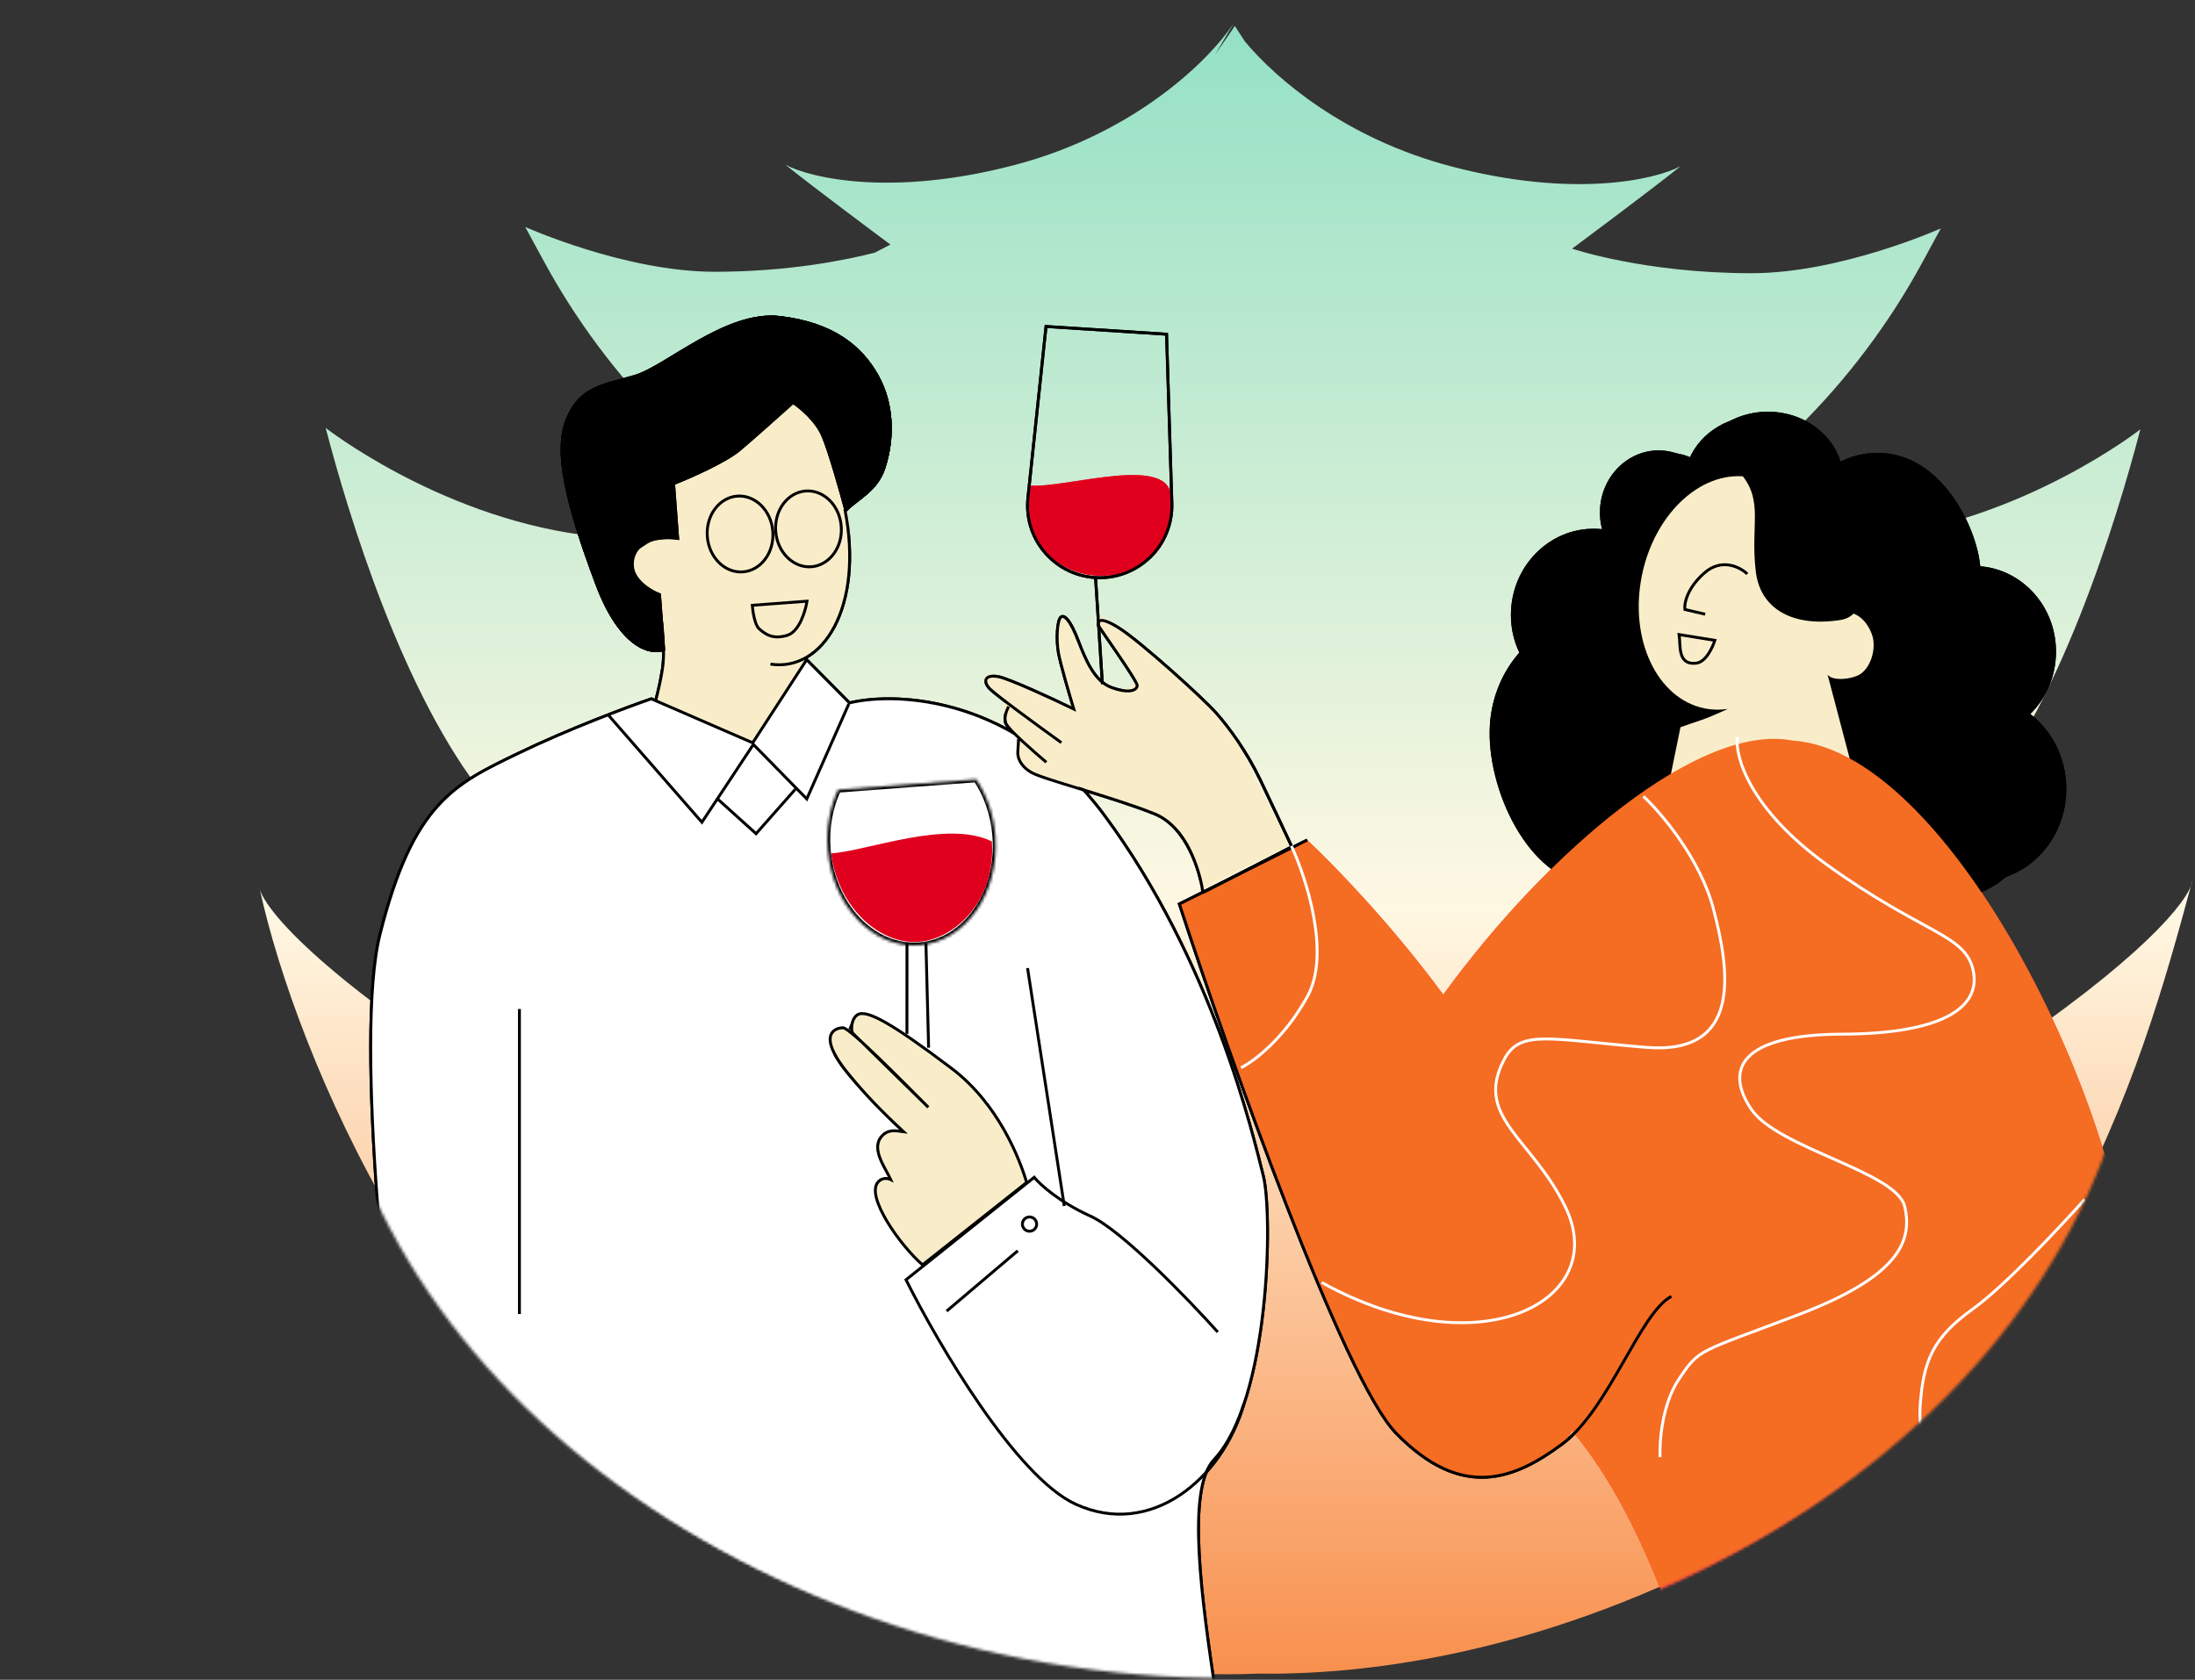 <?xml version="1.0" encoding="UTF-8"?> <svg xmlns="http://www.w3.org/2000/svg" width="759" height="581" viewBox="0 0 759 581" fill="none"><rect x="0" y="0" width="759" height="581" fill="#333333" stroke="none"/> <path fill-rule="evenodd" clip-rule="evenodd" d="M426.191 8.638C418.191 20.595 392.754 46 351.11 57C308.71 68.2 280.444 61.667 271.61 57C281.2 64.7 302.568 80.633 307.891 84.594C306.084 85.505 304.289 86.437 302.507 87.39C292.753 89.894 272.84 94 247.11 94C216.11 94 181.61 78.5 181.61 78.5L188.07 90.381C199.111 110.688 212.964 129.293 229.193 145.656C218.56 157.799 209.032 170.942 200.766 184.928C150.911 178.022 112.61 148 112.61 148C120.438 177.96 139.324 240.375 167.888 275.783C165.659 289.542 164.5 303.662 164.5 318.054C164.5 337.819 166.686 357.071 170.828 375.58C170.251 375.224 169.679 374.864 169.11 374.5C110.397 336.863 92.232 315.162 89.874 307.731C89.784 307.318 89.696 306.907 89.61 306.5C89.64 306.854 89.726 307.265 89.874 307.731C102.174 364.423 152.351 484.407 240.11 526.5C277.404 544.387 310.461 556.526 338.172 564.433C365.11 573.938 394.078 579.108 424.247 579.108C427.831 579.108 431.397 579.035 434.945 578.89C468.027 579.343 528.375 573.948 600.61 536C709.886 478.593 740.46 369.852 757.562 306.533C757.889 305.724 758.065 305.047 758.11 304.5L757.562 306.533C754.235 314.744 735.258 336.534 678.139 373.426C681.974 355.579 683.993 337.054 683.993 318.054C683.993 305.283 683.081 292.726 681.318 280.445C711.851 245.979 731.966 179.672 740.11 148.5C740.11 148.5 699.923 180.001 648.294 185.89C640.465 172.514 631.484 159.9 621.489 148.187C638.599 131.338 653.151 112.033 664.651 90.881L671.11 79C671.11 79 636.61 94.5 605.61 94.5C568.59 94.5 543.61 86 543.61 86C543.61 86 570.11 66.333 581.11 57.5C572.277 62.167 544.01 68.7 501.61 57.5C465.351 47.922 441.378 27.423 430.504 14.39L427 9L426.715 9.414C426.542 9.159 426.377 8.911 426.219 8.668L426.61 8C426.478 8.206 426.34 8.417 426.196 8.632C426.167 8.588 426.139 8.544 426.11 8.5L426.191 8.638ZM456.619 59.008L456.614 59H456.558L456.619 59.008ZM426.678 9.468L420.232 18.81C422.291 15.344 424.287 11.963 426.214 8.677L426.678 9.468Z" fill="url(#paint0_linear_195_552)"></path> <path fill-rule="evenodd" clip-rule="evenodd" d="M595.885 185.244C599.381 187.578 603.54 189.14 608.058 189.651C609.92 201.85 620.228 211.183 632.665 211.183C636.327 211.183 639.805 210.374 642.936 208.921L643.339 209.404C645.118 209.009 649.151 209.167 651.048 212.962C653.42 217.706 655.792 223.636 651.048 227.787C647.253 231.108 640.769 230.752 638.002 230.159L648.676 261.589L654.83 265.435C654.296 267.817 654.013 270.302 654.013 272.856C654.013 290.542 667.554 304.879 684.257 304.879C700.96 304.879 714.5 290.542 714.5 272.856C714.5 262.209 709.593 252.775 702.042 246.953C707.523 241.548 710.942 233.898 710.942 225.415C710.942 209.832 699.402 197.057 684.738 195.857C683.456 182.013 671.132 156.626 649.269 156.626C644.606 156.626 640.228 157.738 636.44 159.687C633.357 149.709 623.277 142.394 611.316 142.394C599.586 142.394 589.663 149.431 586.378 159.115C583.558 157.526 580.339 156.626 576.922 156.626C565.787 156.626 556.76 166.184 556.76 177.974C556.76 180.478 557.167 182.882 557.915 185.114C557.532 185.098 557.147 185.09 556.76 185.09C541.039 185.09 528.295 198.365 528.295 214.741C528.295 220.141 529.681 225.204 532.102 229.565C526.757 236.513 523.551 245.392 523.551 255.066C523.551 277.337 540.543 307.844 561.504 307.844C582.464 307.844 606.572 275.558 606.572 253.287C606.572 239.231 596.969 227.564 584.616 220.869C585.014 218.891 585.224 216.842 585.224 214.741C585.224 208.924 583.616 203.499 580.838 198.92C587.82 197.465 593.508 192.194 595.885 185.244Z" fill="black"></path> <path fill-rule="evenodd" clip-rule="evenodd" d="M632.423 211.373C632.607 210.422 632.766 209.459 632.901 208.484C635.983 186.193 625.005 166.258 608.38 163.96C591.755 161.661 575.779 177.868 572.696 200.159C569.614 222.451 580.592 242.385 597.217 244.684C599.954 245.062 602.673 244.939 605.319 244.37C602.926 245.66 598.641 247.898 596.483 248.761C594.111 249.71 590.75 251.133 589.367 251.726L586.994 268.924L648.668 259.436L638.586 229.192C640.761 230.18 645.821 231.564 648.668 229.192C652.226 226.227 655.191 219.704 653.412 215.553C651.633 211.402 648.075 207.844 643.331 208.437C640.884 208.742 639.068 209.521 637.477 210.204C635.982 210.845 634.685 211.402 633.249 211.402C632.981 211.402 632.704 211.391 632.423 211.373Z" fill="#FFF3C7"></path> <path d="M611.91 196.357C608.945 180.346 613.096 172.044 604.793 163.149L614.282 157.219L649.862 177.974C646.304 185.683 654.962 208.336 642.153 211.183C626.142 214.741 614.307 209.304 611.91 196.357Z" fill="black"></path> <path d="M598.863 219.828L586.41 218.642C587.201 222.2 586.41 229.316 592.933 228.13C596.331 227.512 598.27 222.2 598.863 219.828Z" stroke="black"></path> <path d="M608.351 196.108C605.782 193.933 599.219 191.008 593.526 196.701C587.833 202.394 587.201 207.77 587.596 209.747L594.712 210.933" stroke="black"></path> <ellipse cx="612.503" cy="219.828" rx="10.674" ry="8.895" fill="#E43447"></ellipse> <path fill-rule="evenodd" clip-rule="evenodd" d="M574.105 222.409C572.898 217.956 572.178 212.319 572.178 206.189C572.178 205.81 572.18 205.433 572.186 205.058C577.519 205.553 581.666 209.322 581.666 213.898C581.666 217.908 578.481 221.299 574.105 222.409Z" fill="#E43447"></path> <mask id="mask0_195_552" style="mask-type:alpha" maskUnits="userSpaceOnUse" x="110" y="57" width="631" height="524"> <ellipse cx="425.5" cy="319" rx="315.5" ry="261.5" fill="#D9D9D9"></ellipse> </mask> <g mask="url(#mask0_195_552)"> <path d="M221.357 189.076C223.294 187.707 230.044 183.47 232.074 184.111L278.684 225.661C278.315 228.662 279.571 235.857 279.926 240.588C280.28 245.319 279.658 252.898 279.303 256.096L249.113 273.819L225.031 248.863C225.765 245.438 227.87 239.135 229.068 231.315C230.329 223.088 228.183 211.559 227.844 207.025C227.711 205.251 224.058 204.125 222.376 202.677C216.655 197.754 218.533 191.072 221.357 189.076Z" fill="#FFF3C7" stroke="black"></path> <path d="M293.067 177.286C296.989 204.742 289.151 231.26 266.457 230.107C248.16 231.478 231.615 209.73 229.502 181.532C227.39 153.334 240.511 129.364 258.808 127.993C277.105 126.623 290.954 149.088 293.067 177.286Z" fill="#FFF3C7"></path> <path d="M292.126 176.044C298.835 210.033 284.463 232.518 266.413 229.707" stroke="black"></path> <path d="M206.367 201.968C214.691 224.18 225.238 226.324 229.472 224.619L228.054 205.696C224.176 204.202 216.887 199.515 218.756 192.715C220.625 185.914 229.914 185.536 234.324 186.196L232.906 167.273C238.49 165.071 250.887 159.623 255.808 155.448C260.728 151.274 270.129 142.878 274.215 139.202C276.713 140.799 282.289 145.377 284.607 150.912C286.924 156.447 290.814 170.27 292.469 176.489C296.328 172.433 303.053 169.749 305.643 161.824C309.03 151.461 308.735 139.59 303.251 129.891C297.767 120.193 288.232 111.987 269.635 109.812C251.037 107.637 230.486 127.017 219.427 130.224C208.368 133.431 200.681 134.007 196.156 145.05C191.631 156.093 195.961 174.203 206.367 201.968Z" fill="#362627" stroke="black"></path> <path d="M279.054 207.946L260.131 209.364C260.293 211.532 261 216.197 262.525 217.51C264.432 219.151 266.975 221.339 272.208 219.758C276.395 218.493 278.517 211.356 279.054 207.946Z" stroke="black"></path> <circle cx="244.8" cy="211.107" r="10.674" transform="rotate(-4.284 244.8 211.107)" fill="#FF3741"></circle> <path fill-rule="evenodd" clip-rule="evenodd" d="M293.693 197.987C293.665 204.57 291.262 214.046 287.412 217.507C284.799 215.743 282.989 212.843 282.735 209.454C282.295 203.576 286.704 198.453 292.582 198.013C292.956 197.985 293.326 197.976 293.693 197.987Z" fill="#FF3741"></path> <path d="M267.234 183.855C267.781 191.159 263.08 197.343 256.887 197.807C250.693 198.27 245.124 192.857 244.577 185.553C244.029 178.249 248.73 172.065 254.924 171.601C261.117 171.137 266.686 176.551 267.234 183.855Z" stroke="black"></path> <path d="M290.888 182.084C291.435 189.388 286.734 195.571 280.541 196.035C274.347 196.499 268.778 191.085 268.231 183.781C267.684 176.477 272.384 170.294 278.578 169.83C284.771 169.366 290.341 174.78 290.888 182.084Z" stroke="black"></path> <path d="M293.731 243.122L278.934 228.174L260.274 256.927L225.238 241.711C217.122 244.5 196.527 252.187 179.082 260.63C157.275 271.184 142.89 277.614 131.428 323.073C122.259 359.44 134.653 469.319 141.996 519.712C207.927 513.386 402.777 631.8 419.784 642.895C441.041 656.764 400.504 525.324 419.784 504.85C439.063 484.376 440.193 420.067 436.809 406.643C433.424 393.219 419.356 332.427 381.662 281.73C351.506 241.173 310.477 239.092 293.731 243.122Z" fill="white" stroke="black"></path> <path d="M351.933 432.625L327.331 453.498" stroke="black"></path> <path d="M320.876 383.215C313.722 375.029 298.44 358.374 294.549 357.238C289.685 355.818 285.59 356.72 288.531 364.23C290.884 370.238 305.545 384.958 312.582 391.567C309.61 391.592 303.72 392.35 303.933 395.189C304.146 398.027 307.037 404.867 308.456 407.933C306.484 408.08 302.595 409.085 302.808 411.924C303.021 414.762 314.594 431.656 320.354 439.748" stroke="black"></path> <path d="M355.704 411.529C353.281 402.989 345.4 383.519 333.266 373.962C318.099 362.015 302.385 350.704 298.837 350.97C295.998 351.183 294.342 354.478 293.869 356.1" stroke="black"></path> <path d="M421.089 460.747C410.923 449.416 387.885 425.532 377.051 420.634C366.218 415.737 359.578 409.653 357.612 407.224L313.287 442.656C324.25 464.631 351.346 510.928 372.031 520.321C397.887 532.061 422.533 511.78 430.09 485.643" stroke="black"></path> <path d="M355.312 334.846L368.019 417.148" stroke="black"></path> <path d="M320.172 326.18L321.1 362.385" stroke="black"></path> <path d="M313.623 326.076L313.605 357.595" stroke="black"></path> <path d="M267 282.296L283.748 459.142L248.041 506.417L216.94 456.415L255.039 282.296" stroke="black"></path> <path d="M275 273L261.439 288.357L248.046 276.278" stroke="black"></path> <path d="M293.5 243.5L278.974 276.34L260.5 257.5L242.709 284.408L210.5 247.5" stroke="black"></path> <mask id="path-30-inside-1_195_552" fill="white"> <path fill-rule="evenodd" clip-rule="evenodd" d="M337.564 269.574C341.207 275.048 343.609 281.833 344.168 289.298C345.636 308.894 333.853 325.751 317.85 326.95C301.846 328.149 287.683 313.235 286.215 293.639C285.656 286.175 287.02 279.107 289.807 273.151L337.564 269.574Z"></path> </mask> <path d="M337.564 269.574L337.489 268.577L338.072 268.533L338.396 269.02L337.564 269.574ZM289.807 273.151L288.902 272.727L289.15 272.198L289.733 272.154L289.807 273.151ZM343.171 289.373C342.624 282.074 340.277 275.455 336.732 270.128L338.396 269.02C342.138 274.641 344.594 281.592 345.165 289.223L343.171 289.373ZM317.775 325.953C333.048 324.808 344.613 308.616 343.171 289.373L345.165 289.223C346.66 309.171 334.658 326.693 317.924 327.947L317.775 325.953ZM287.213 293.564C288.654 312.808 302.502 327.097 317.775 325.953L317.924 327.947C301.191 329.2 286.713 313.662 285.218 293.714L287.213 293.564ZM290.713 273.575C288.001 279.371 286.666 286.266 287.213 293.564L285.218 293.714C284.647 286.083 286.039 278.843 288.902 272.727L290.713 273.575ZM289.733 272.154L337.489 268.577L337.639 270.571L289.882 274.148L289.733 272.154Z" fill="black" mask="url(#path-30-inside-1_195_552)"></path> <circle r="2.465" transform="matrix(-0.997 0.075 0.075 0.997 355.999 423.401)" stroke="black"></circle> <path d="M342.962 291.04C344.478 311.276 330.421 324.817 317.615 325.777C304.809 326.736 290.029 314.76 287.375 295.204C300.181 294.244 327.524 283.407 342.962 291.04Z" fill="url(#paint1_linear_195_552)"></path> <path fill-rule="evenodd" clip-rule="evenodd" d="M591.855 185.603C595.194 188.157 599.244 189.982 603.72 190.783C604.795 203.076 614.484 213.051 626.895 213.848C630.55 214.083 634.072 213.499 637.29 212.249L637.661 212.758C639.462 212.477 643.476 212.894 645.126 216.803C647.189 221.689 649.176 227.759 644.176 231.598C640.175 234.668 633.728 233.897 631.004 233.128L639.64 265.177L645.534 269.41C644.849 271.753 644.407 274.214 644.244 276.764C643.109 294.413 655.702 309.589 672.371 310.66C689.04 311.732 703.472 298.293 704.606 280.643C705.289 270.018 700.997 260.289 693.835 253.994C699.651 248.952 703.554 241.537 704.099 233.072C705.098 217.521 694.401 204.032 679.844 201.894C679.452 187.997 668.782 161.871 646.965 160.469C642.311 160.169 637.871 160.999 633.965 162.7C631.529 152.545 621.938 144.599 610.003 143.831C598.297 143.079 587.943 149.465 584.044 158.919C581.331 157.152 578.177 156.047 574.766 155.828C563.654 155.114 554.032 164.073 553.276 175.839C553.115 178.338 553.368 180.763 553.971 183.039C553.59 182.998 553.206 182.966 552.819 182.941C537.131 181.932 523.562 194.363 522.512 210.705C522.165 216.094 523.224 221.235 525.36 225.742C519.581 232.334 515.812 240.988 515.191 250.642C513.763 272.867 528.763 304.401 549.68 305.746C570.598 307.09 596.727 276.417 598.156 254.192C599.057 240.165 590.222 227.906 578.323 220.432C578.848 218.484 579.189 216.452 579.324 214.356C579.697 208.551 578.44 203.034 575.961 198.287C583.022 197.282 589.037 192.387 591.855 185.603Z" fill="black"></path> <path fill-rule="evenodd" clip-rule="evenodd" d="M626.642 214.023C626.885 213.086 627.106 212.134 627.303 211.17C631.809 189.122 622.132 168.525 605.689 165.164C589.245 161.804 572.263 176.953 567.757 199.001C563.251 221.049 572.928 241.646 589.372 245.007C592.078 245.56 594.8 245.611 597.478 245.213C595.007 246.347 590.586 248.306 588.377 249.029C585.949 249.823 582.504 251.028 581.085 251.531L577.615 268.541L639.77 263.028L631.925 233.248C633.445 235.813 640.822 234.955 643.5 233C647.241 230.269 648.828 223.797 647.319 219.54C645.809 215.283 642.487 211.504 637.715 211.792C635.254 211.94 633.392 212.601 631.76 213.18C630.227 213.724 628.897 214.196 627.464 214.104C627.196 214.087 626.92 214.059 626.642 214.023Z" fill="#FFF3C7"></path> <path d="M607.134 197.722C605.202 181.554 609.877 173.535 602.162 164.125L612.011 158.816L646.187 181.811C642.142 189.276 649.329 212.438 636.364 214.457C620.157 216.98 608.696 210.796 607.134 197.722Z" fill="black"></path> <path d="M592.969 221.482L580.617 219.5C581.178 223.101 579.933 230.152 586.518 229.387C589.949 228.988 592.225 223.811 592.969 221.482Z" stroke="black"></path> <path d="M604.191 198.529C601.766 196.195 595.405 192.854 589.359 198.17C583.312 203.486 582.336 208.811 582.604 210.809L589.629 212.449" stroke="black"></path> <ellipse cx="606.812" cy="222.467" rx="10.674" ry="8.895" transform="rotate(3.678 606.812 222.467)" fill="#FE3B46"></ellipse> <path fill-rule="evenodd" clip-rule="evenodd" d="M568.328 222.58C567.41 218.058 567.052 212.387 567.445 206.27C567.47 205.892 567.497 205.516 567.526 205.142C572.816 205.978 576.713 210.005 576.419 214.572C576.162 218.574 572.767 221.753 568.328 222.58Z" fill="#FE3B46"></path> <path fill-rule="evenodd" clip-rule="evenodd" d="M580.48 566.99C621.988 569.657 733.323 527.258 737.504 462.217C741.684 397.177 676.826 259.843 620.014 256.191C588.022 249.716 535.424 293.975 499.053 344.052C481.739 320.43 461.708 299.614 452.014 290.555L407.807 312.672C425.186 365.883 464.513 476.998 482.798 495.762C505.654 519.218 524.424 512.199 540.201 499.452C541.555 498.358 542.641 496.762 543.502 494.756C556.113 509.796 568.791 532.448 580.48 566.99Z" fill="url(#paint2_linear_195_552)"></path> <path d="M452.014 290.555L407.808 312.672C425.186 365.883 464.513 476.997 482.798 495.762C505.654 519.218 523.909 511.534 540.202 499.451C556.425 487.421 567.088 454.037 577.949 448.396" stroke="black"></path> <path d="M405.884 285.704C412.269 289.918 414.733 302.119 415.167 307.693L445.859 292.433C440.773 282.202 429.855 260.385 426.875 254.964C423.896 249.544 414.164 240.084 409.671 236.032C401.976 229.397 385.781 215.718 382.558 214.085C379.335 212.452 379.167 214.461 379.485 215.67C382.362 220.213 388.663 230.047 390.848 233.039C393.578 236.78 391.765 237.258 389.322 238.289C386.878 239.321 381.743 236.019 378.898 234.054C376.053 232.088 370.57 215.691 368.279 214.356C365.988 213.02 366.58 213.058 365.836 215.387C365.092 217.716 365.494 220.713 365.819 224.894C366.079 228.238 369.061 239.166 370.52 244.212C363.386 241.178 348.186 234.813 344.46 233.623C339.802 232.135 339.573 235.686 341.273 236.984C342.632 238.022 346.345 241.271 348.032 242.766C347.625 242.938 346.891 243.881 347.212 246.279C347.533 248.677 349.434 251.77 350.344 253.017L351.414 254.868C351.471 257.051 351.904 262.031 353.172 264.489C354.757 267.562 361.267 267.981 380.454 274.562C399.641 281.143 397.903 280.437 405.884 285.704Z" fill="#FFF3C7"></path> <path fill-rule="evenodd" clip-rule="evenodd" d="M367.394 213.723C367.319 213.733 367.237 213.766 367.145 213.847C367.065 213.917 366.957 214.065 366.839 214.329C366.725 214.586 366.618 214.919 366.521 215.321C366.327 216.125 366.187 217.162 366.112 218.329C365.962 220.661 366.076 223.45 366.507 225.809C367.205 229.623 370.312 240.249 371.787 245.109L372.118 246.2L371.091 245.705C367.54 243.993 361.979 241.379 356.838 239.105C354.267 237.968 351.805 236.917 349.754 236.107C347.688 235.29 346.078 234.735 345.192 234.566C344.054 234.348 343.195 234.335 342.582 234.451C341.971 234.567 341.654 234.8 341.504 235.037C341.356 235.271 341.308 235.61 341.449 236.076C341.59 236.545 341.913 237.101 342.436 237.697C342.842 238.158 344.104 239.215 345.948 240.662C347.773 242.094 350.12 243.872 352.652 245.76C357.715 249.535 363.503 253.738 367.288 256.456L366.705 257.268C362.917 254.548 357.123 250.341 352.054 246.562C349.52 244.672 347.165 242.888 345.331 241.449C343.517 240.025 342.166 238.904 341.685 238.357C341.101 237.693 340.687 237.013 340.491 236.365C340.295 235.713 340.311 235.053 340.659 234.503C341.005 233.955 341.617 233.616 342.396 233.468C343.175 233.321 344.17 233.352 345.38 233.583C346.372 233.773 348.067 234.365 350.121 235.177C352.19 235.994 354.666 237.051 357.243 238.191C361.925 240.262 366.953 242.613 370.501 244.312C368.94 239.112 366.184 229.602 365.524 225.989C365.076 223.538 364.96 220.666 365.114 218.264C365.191 217.063 365.337 215.965 365.548 215.087C365.654 214.648 365.779 214.253 365.925 213.923C366.069 213.6 366.249 213.303 366.484 213.096C366.707 212.9 366.97 212.769 367.266 212.731C367.56 212.693 367.851 212.75 368.128 212.871C368.667 213.106 369.204 213.605 369.737 214.293C370.812 215.681 372.021 218.041 373.297 221.406C374.568 224.756 375.962 228.223 377.751 231.117C379.54 234.012 381.69 236.277 384.442 237.3C387.305 238.363 389.427 238.626 390.812 238.44C392.215 238.252 392.688 237.655 392.722 237.123C392.722 237.126 392.722 237.125 392.72 237.118C392.716 237.095 392.698 237.004 392.624 236.818C392.539 236.607 392.408 236.333 392.231 235.999C391.877 235.332 391.36 234.466 390.731 233.463C389.473 231.459 387.783 228.943 386.086 226.458C385.238 225.215 384.389 223.982 383.593 222.826L383.422 222.577L383.42 222.575C382.689 221.514 382.007 220.523 381.416 219.658C380.78 218.725 380.247 217.935 379.874 217.358C379.688 217.07 379.537 216.829 379.433 216.648C379.381 216.558 379.336 216.475 379.303 216.403C379.286 216.368 379.268 216.326 379.253 216.283L379.253 216.282C379.244 216.254 379.214 216.163 379.221 216.051C379.221 216.041 379.222 216.023 379.222 215.997C379.223 215.858 379.227 215.512 379.314 215.208C379.433 214.796 379.719 214.349 380.34 214.167C380.909 214 381.68 214.084 382.721 214.458C383.775 214.837 385.176 215.539 387.048 216.708C390.803 219.052 398.167 225.199 405.118 231.359C412.072 237.523 418.678 243.76 420.916 246.306C425.37 251.372 431.413 259.521 436.154 269.381C439.93 277.233 445.051 288.181 447.139 292.674L447.342 293.109L446.915 293.329L416.184 309.181L415.955 308.736L415.459 308.8C415.003 305.252 413.629 299.632 410.995 294.348C408.357 289.057 404.493 284.175 399.095 281.981C392.17 279.168 382.538 276.178 374.114 273.593L372.717 273.164C369.045 272.038 365.655 270.999 362.898 270.099C359.817 269.093 357.462 268.242 356.404 267.625C352.237 265.196 351.31 261.994 351.437 260.022L351.437 260.013L351.438 260.005L351.438 259.997L351.439 259.988L351.439 259.98L351.44 259.971L351.441 259.963L351.441 259.955L351.442 259.946L351.442 259.938L351.443 259.929L351.443 259.921L351.444 259.912L351.444 259.904L351.445 259.895L351.445 259.887L351.446 259.878L351.447 259.87L351.447 259.861L351.448 259.853L351.448 259.844L351.449 259.835L351.449 259.827L351.45 259.818L351.45 259.809L351.451 259.801L351.452 259.792L351.452 259.783L351.453 259.775L351.453 259.766L351.454 259.757L351.454 259.749L351.455 259.74L351.455 259.731L351.456 259.722L351.457 259.714L351.457 259.705L351.458 259.696L351.458 259.687L351.459 259.678L351.459 259.67L351.46 259.661L351.461 259.652L351.461 259.643L351.462 259.634L351.462 259.625L351.463 259.616L351.463 259.608L351.464 259.599L351.465 259.59L351.465 259.581L351.466 259.572L351.466 259.563L351.467 259.554L351.467 259.545L351.468 259.536L351.469 259.527L351.469 259.518L351.47 259.509L351.47 259.5L351.471 259.491L351.471 259.482L351.472 259.473L351.473 259.464L351.473 259.455L351.474 259.446L351.474 259.437L351.475 259.427L351.476 259.418L351.476 259.409L351.477 259.4L351.477 259.391L351.478 259.382L351.479 259.373L351.479 259.364L351.48 259.354L351.48 259.345L351.481 259.336L351.481 259.327L351.482 259.318L351.483 259.308L351.483 259.299L351.484 259.29L351.484 259.281L351.485 259.272L351.486 259.262L351.486 259.253L351.487 259.244L351.487 259.234L351.488 259.225L351.489 259.216L351.489 259.207L351.49 259.197L351.49 259.188L351.491 259.179L351.492 259.169L351.492 259.16L351.493 259.151L351.493 259.141L351.494 259.132L351.495 259.123L351.495 259.113L351.496 259.104L351.496 259.095L351.497 259.085L351.498 259.076L351.498 259.067L351.499 259.057L351.499 259.048L351.5 259.038L351.501 259.029L351.501 259.019L351.502 259.01L351.502 259.001L351.503 258.991L351.504 258.982L351.504 258.972L351.505 258.963L351.505 258.953L351.506 258.944L351.507 258.934L351.507 258.925L351.508 258.916L351.509 258.906L351.509 258.897L351.51 258.887L351.51 258.878L351.511 258.868L351.512 258.859L351.512 258.849L351.513 258.84L351.513 258.83L351.514 258.821L351.515 258.811L351.515 258.801L351.516 258.792L351.516 258.782L351.517 258.773L351.518 258.763L351.518 258.754L351.519 258.744L351.52 258.735L351.52 258.725L351.521 258.716L351.521 258.706L351.522 258.696L351.523 258.687L351.523 258.677L351.524 258.668L351.524 258.658L351.525 258.649L351.526 258.639L351.526 258.629L351.527 258.62L351.528 258.61L351.528 258.601L351.529 258.591L351.529 258.581L351.53 258.572L351.531 258.562L351.531 258.553L351.532 258.543L351.532 258.533L351.533 258.524L351.534 258.514L351.534 258.504L351.535 258.495L351.536 258.485L351.536 258.476L351.537 258.466L351.537 258.456L351.538 258.447L351.539 258.437L351.539 258.427L351.54 258.418L351.54 258.408L351.541 258.399L351.542 258.389L351.542 258.379L351.543 258.37L351.544 258.36L351.544 258.35L351.545 258.341L351.545 258.331L351.546 258.322L351.547 258.312L351.547 258.302L351.548 258.293L351.549 258.283L351.549 258.273L351.55 258.264L351.55 258.254L351.551 258.244L351.552 258.235L351.552 258.225L351.553 258.216L351.554 258.206L351.554 258.196L351.555 258.187L351.555 258.177L351.556 258.167L351.557 258.158L351.557 258.148L351.558 258.138L351.558 258.129L351.559 258.119L351.56 258.11L351.56 258.1L351.561 258.09L351.562 258.081L351.562 258.071L351.563 258.061L351.563 258.052L351.564 258.042L351.565 258.033L351.565 258.023L351.566 258.013L351.566 258.004L351.567 257.994L351.568 257.985L351.568 257.975L351.569 257.965L351.57 257.956L351.57 257.946L351.571 257.937L351.571 257.927L351.572 257.917L351.573 257.908L351.573 257.898L351.574 257.889L351.575 257.879L351.575 257.87L351.576 257.86L351.576 257.85L351.577 257.841L351.578 257.831L351.578 257.822L351.579 257.812L351.579 257.803L351.58 257.793L351.581 257.784L351.581 257.774L351.582 257.765L351.582 257.755L351.583 257.745L351.584 257.736L351.584 257.726L351.585 257.717L351.586 257.707L351.586 257.698L351.587 257.688L351.587 257.679L351.588 257.669L351.589 257.66L351.589 257.65L351.59 257.641L351.59 257.632L351.591 257.622L351.592 257.613L351.592 257.603L351.593 257.594L351.593 257.584L351.594 257.575L351.595 257.565L351.595 257.556L351.596 257.547L351.596 257.537L351.597 257.528L351.598 257.518L351.598 257.509L351.599 257.5L351.6 257.49L351.6 257.481L351.601 257.471L351.601 257.462L351.602 257.453L351.603 257.443L351.603 257.434L351.604 257.425L351.604 257.415L351.605 257.406L351.606 257.397L351.606 257.387L351.607 257.378L351.607 257.369L351.608 257.359L351.609 257.35L351.609 257.341L351.61 257.332L351.61 257.322L351.611 257.313L351.611 257.304L351.612 257.295L351.613 257.285L351.613 257.276L351.614 257.267L351.614 257.258L351.615 257.249L351.616 257.239L351.616 257.23L351.617 257.221L351.617 257.212L351.618 257.203L351.619 257.194L351.619 257.184L351.62 257.175L351.62 257.166L351.621 257.157L351.622 257.148L351.622 257.139L351.623 257.13L351.623 257.121L351.624 257.112L351.624 257.103L351.625 257.093L351.626 257.084L351.626 257.075L351.627 257.066L351.627 257.057L351.628 257.048L351.628 257.039L351.629 257.03L351.63 257.021L351.63 257.012L351.631 257.003L351.631 256.994L351.632 256.986L351.633 256.977L351.633 256.968L351.634 256.959L351.634 256.95L351.635 256.941L351.635 256.932L351.636 256.923L351.637 256.914L351.637 256.906L351.638 256.897L351.638 256.888L351.639 256.879L351.639 256.87L351.64 256.862L351.64 256.853L351.641 256.844L351.642 256.835L351.642 256.827L351.643 256.818L351.643 256.809L351.644 256.8L351.644 256.792L351.645 256.783L351.646 256.774L351.646 256.766L351.647 256.757L351.647 256.748L351.648 256.74L351.648 256.731L351.649 256.723L351.649 256.714L351.65 256.705L351.65 256.697L351.651 256.688L351.652 256.68L351.652 256.671L351.653 256.663L351.653 256.654L351.654 256.646L351.654 256.637L351.655 256.629L351.655 256.62L351.656 256.612L351.656 256.603L351.657 256.595L351.658 256.587L351.658 256.578L351.659 256.57L351.659 256.562L351.66 256.553L351.66 256.545L351.661 256.537L351.661 256.528L351.662 256.52L351.662 256.512L351.663 256.504L351.663 256.495L351.664 256.487L351.665 256.479L351.665 256.471L351.666 256.463L351.666 256.454L351.667 256.446L351.667 256.438L351.668 256.43L351.668 256.422L351.669 256.414L351.669 256.406L351.67 256.398L351.67 256.39L351.671 256.382L351.671 256.374L351.672 256.366L351.672 256.358L351.673 256.35L351.673 256.342L351.674 256.334L351.674 256.326L351.675 256.318L351.675 256.31L351.676 256.302L351.676 256.294L351.677 256.286L351.677 256.279L351.678 256.271L351.678 256.263L351.679 256.255L351.679 256.247L351.68 256.24L351.68 256.232L351.681 256.224L351.681 256.217L351.682 256.209L351.682 256.201L351.683 256.194L351.683 256.186L351.684 256.178L351.684 256.171L351.685 256.163L351.685 256.156L351.686 256.148L351.686 256.141L351.687 256.133L351.687 256.126L351.688 256.118L351.688 256.111L351.689 256.103L351.689 256.096L351.69 256.089L351.69 256.081L351.691 256.074L351.691 256.067L351.691 256.059L351.692 256.052L351.692 256.045L351.693 256.037L351.693 256.03L351.694 256.023L351.694 256.016L351.695 256.009L351.695 256.001L351.696 255.994L351.696 255.987L351.697 255.98L351.697 255.973L351.697 255.966L351.698 255.959L351.698 255.952L351.699 255.945L351.699 255.938L351.7 255.931L351.7 255.924L351.701 255.917L351.701 255.91L351.702 255.903L351.702 255.896L351.702 255.889L351.703 255.883L351.703 255.876L351.704 255.869L351.704 255.862L351.705 255.855L351.705 255.849L351.705 255.842L351.706 255.835L351.706 255.829L351.707 255.822L351.707 255.815L351.708 255.809L351.708 255.802L351.708 255.796L351.709 255.789L351.709 255.783L351.71 255.776L351.71 255.77L351.711 255.763L351.711 255.757L351.711 255.75L351.712 255.744L351.712 255.738L351.713 255.731L351.713 255.725L351.713 255.719L351.714 255.712L351.714 255.706L351.715 255.7L351.715 255.694L351.715 255.687L351.716 255.681L351.716 255.675L351.717 255.669L351.717 255.663L351.717 255.657L351.718 255.651L351.718 255.645L351.718 255.639L351.719 255.633L351.719 255.627L351.72 255.621L351.72 255.615L351.72 255.609L351.721 255.603L351.721 255.597L351.722 255.592L351.722 255.586L351.982 255.603C351.006 254.677 350.112 253.8 349.376 253.029C348.864 252.493 348.424 252.004 348.082 251.582C347.75 251.171 347.482 250.789 347.349 250.475C346.876 249.353 346.977 248.044 347.25 246.92C347.526 245.784 347.995 244.758 348.35 244.149L349.214 244.653C348.901 245.189 348.472 246.126 348.222 247.155C347.97 248.196 347.919 249.254 348.271 250.086C348.344 250.261 348.534 250.55 348.86 250.953C349.177 251.345 349.597 251.812 350.099 252.338C351.102 253.388 352.412 254.65 353.837 255.969C356.685 258.607 359.971 261.458 362.128 263.277L361.484 264.042C359.319 262.216 356.02 259.354 353.157 256.703C352.997 256.555 352.838 256.407 352.681 256.26L352.68 256.265L352.68 256.273L352.679 256.281L352.679 256.288L352.678 256.296L352.678 256.304L352.677 256.312L352.677 256.319L352.676 256.327L352.676 256.335L352.675 256.343L352.675 256.351L352.674 256.358L352.674 256.366L352.673 256.374L352.673 256.382L352.672 256.39L352.672 256.398L352.671 256.406L352.671 256.414L352.67 256.422L352.67 256.43L352.669 256.438L352.669 256.446L352.668 256.454L352.668 256.462L352.667 256.47L352.667 256.478L352.666 256.486L352.666 256.494L352.665 256.502L352.665 256.51L352.664 256.518L352.663 256.527L352.663 256.535L352.662 256.543L352.662 256.551L352.661 256.559L352.661 256.568L352.66 256.576L352.66 256.584L352.659 256.592L352.659 256.601L352.658 256.609L352.658 256.617L352.657 256.626L352.657 256.634L352.656 256.642L352.656 256.651L352.655 256.659L352.654 256.668L352.654 256.676L352.653 256.684L352.653 256.693L352.652 256.701L352.652 256.71L352.651 256.718L352.651 256.727L352.65 256.735L352.65 256.744L352.649 256.752L352.648 256.761L352.648 256.77L352.647 256.778L352.647 256.787L352.646 256.795L352.646 256.804L352.645 256.813L352.645 256.821L352.644 256.83L352.643 256.838L352.643 256.847L352.642 256.856L352.642 256.864L352.641 256.873L352.641 256.882L352.64 256.891L352.64 256.899L352.639 256.908L352.638 256.917L352.638 256.926L352.637 256.934L352.637 256.943L352.636 256.952L352.636 256.961L352.635 256.97L352.634 256.979L352.634 256.987L352.633 256.996L352.633 257.005L352.632 257.014L352.632 257.023L352.631 257.032L352.63 257.041L352.63 257.05L352.629 257.059L352.629 257.068L352.628 257.077L352.628 257.086L352.627 257.094L352.626 257.103L352.626 257.112L352.625 257.121L352.625 257.13L352.624 257.14L352.624 257.149L352.623 257.158L352.622 257.167L352.622 257.176L352.621 257.185L352.621 257.194L352.62 257.203L352.619 257.212L352.619 257.221L352.618 257.23L352.618 257.239L352.617 257.249L352.617 257.258L352.616 257.267L352.615 257.276L352.615 257.285L352.614 257.294L352.614 257.304L352.613 257.313L352.612 257.322L352.612 257.331L352.611 257.34L352.611 257.35L352.61 257.359L352.609 257.368L352.609 257.377L352.608 257.387L352.608 257.396L352.607 257.405L352.606 257.414L352.606 257.424L352.605 257.433L352.605 257.442L352.604 257.452L352.603 257.461L352.603 257.47L352.602 257.479L352.602 257.489L352.601 257.498L352.6 257.507L352.6 257.517L352.599 257.526L352.599 257.536L352.598 257.545L352.597 257.554L352.597 257.564L352.596 257.573L352.596 257.582L352.595 257.592L352.594 257.601L352.594 257.611L352.593 257.62L352.593 257.63L352.592 257.639L352.591 257.648L352.591 257.658L352.59 257.667L352.59 257.677L352.589 257.686L352.588 257.696L352.588 257.705L352.587 257.715L352.587 257.724L352.586 257.734L352.585 257.743L352.585 257.753L352.584 257.762L352.583 257.772L352.583 257.781L352.582 257.791L352.582 257.8L352.581 257.81L352.58 257.819L352.58 257.829L352.579 257.838L352.579 257.848L352.578 257.857L352.577 257.867L352.577 257.876L352.576 257.886L352.576 257.895L352.575 257.905L352.574 257.915L352.574 257.924L352.573 257.934L352.572 257.943L352.572 257.953L352.571 257.962L352.571 257.972L352.57 257.982L352.569 257.991L352.569 258.001L352.568 258.01L352.568 258.02L352.567 258.03L352.566 258.039L352.566 258.049L352.565 258.058L352.564 258.068L352.564 258.078L352.563 258.087L352.563 258.097L352.562 258.106L352.561 258.116L352.561 258.126L352.56 258.135L352.559 258.145L352.559 258.154L352.558 258.164L352.558 258.174L352.557 258.183L352.556 258.193L352.556 258.203L352.555 258.212L352.555 258.222L352.554 258.231L352.553 258.241L352.553 258.251L352.552 258.26L352.551 258.27L352.551 258.28L352.55 258.289L352.55 258.299L352.549 258.309L352.548 258.318L352.548 258.328L352.547 258.337L352.546 258.347L352.546 258.357L352.545 258.366L352.545 258.376L352.544 258.386L352.543 258.395L352.543 258.405L352.542 258.415L352.542 258.424L352.541 258.434L352.54 258.443L352.54 258.453L352.539 258.463L352.538 258.472L352.538 258.482L352.537 258.492L352.537 258.501L352.536 258.511L352.535 258.521L352.535 258.53L352.534 258.54L352.533 258.549L352.533 258.559L352.532 258.569L352.532 258.578L352.531 258.588L352.53 258.597L352.53 258.607L352.529 258.617L352.529 258.626L352.528 258.636L352.527 258.646L352.527 258.655L352.526 258.665L352.525 258.674L352.525 258.684L352.524 258.693L352.524 258.703L352.523 258.713L352.522 258.722L352.522 258.732L352.521 258.741L352.521 258.751L352.52 258.761L352.519 258.77L352.519 258.78L352.518 258.789L352.517 258.799L352.517 258.808L352.516 258.818L352.516 258.827L352.515 258.837L352.514 258.847L352.514 258.856L352.513 258.866L352.513 258.875L352.512 258.885L352.511 258.894L352.511 258.904L352.51 258.913L352.509 258.923L352.509 258.932L352.508 258.942L352.508 258.951L352.507 258.961L352.506 258.97L352.506 258.98L352.505 258.989L352.505 258.999L352.504 259.008L352.503 259.018L352.503 259.027L352.502 259.036L352.502 259.046L352.501 259.055L352.5 259.065L352.5 259.074L352.499 259.084L352.499 259.093L352.498 259.102L352.497 259.112L352.497 259.121L352.496 259.131L352.496 259.14L352.495 259.149L352.494 259.159L352.494 259.168L352.493 259.178L352.493 259.187L352.492 259.196L352.491 259.206L352.491 259.215L352.49 259.224L352.49 259.234L352.489 259.243L352.488 259.252L352.488 259.261L352.487 259.271L352.487 259.28L352.486 259.289L352.485 259.299L352.485 259.308L352.484 259.317L352.484 259.326L352.483 259.336L352.482 259.345L352.482 259.354L352.481 259.363L352.481 259.373L352.48 259.382L352.479 259.391L352.479 259.4L352.478 259.409L352.478 259.418L352.477 259.428L352.476 259.437L352.476 259.446L352.475 259.455L352.475 259.464L352.474 259.473L352.474 259.482L352.473 259.492L352.472 259.501L352.472 259.51L352.471 259.519L352.471 259.528L352.47 259.537L352.469 259.546L352.469 259.555L352.468 259.564L352.468 259.573L352.467 259.582L352.467 259.591L352.466 259.6L352.465 259.609L352.465 259.618L352.464 259.627L352.464 259.636L352.463 259.645L352.463 259.654L352.462 259.663L352.461 259.672L352.461 259.681L352.46 259.689L352.46 259.698L352.459 259.707L352.459 259.716L352.458 259.725L352.457 259.734L352.457 259.743L352.456 259.751L352.456 259.76L352.455 259.769L352.455 259.778L352.454 259.787L352.453 259.795L352.453 259.804L352.452 259.813L352.452 259.822L352.451 259.83L352.451 259.839L352.45 259.848L352.449 259.856L352.449 259.865L352.448 259.874L352.448 259.882L352.447 259.891L352.447 259.899L352.446 259.908L352.446 259.917L352.445 259.925L352.445 259.934L352.444 259.942L352.443 259.951L352.443 259.959L352.442 259.968L352.442 259.976L352.441 259.985L352.441 259.993L352.44 260.002L352.44 260.01L352.439 260.019L352.439 260.027L352.438 260.036L352.437 260.044L352.437 260.052L352.436 260.061L352.436 260.069L352.435 260.077L352.435 260.086C352.333 261.665 353.055 264.515 356.907 266.761C357.853 267.313 360.092 268.131 363.208 269.148C365.956 270.045 369.337 271.082 373.01 272.208L373.01 272.208L374.408 272.637C382.82 275.218 392.498 278.221 399.472 281.055C405.193 283.38 409.202 288.511 411.89 293.902C414.413 298.964 415.803 304.318 416.353 307.969L446.03 292.66C443.829 287.93 438.909 277.417 435.253 269.814C430.559 260.052 424.572 251.978 420.165 246.966C417.974 244.474 411.415 238.277 404.454 232.108C397.49 225.935 390.19 219.848 386.518 217.556C384.676 216.406 383.343 215.744 382.383 215.399C381.409 215.049 380.884 215.05 380.621 215.127C380.409 215.189 380.325 215.312 380.276 215.484C380.231 215.64 380.228 215.774 380.225 215.921C380.225 215.95 380.224 215.98 380.223 216.01C380.24 216.044 380.265 216.089 380.3 216.149C380.391 216.307 380.53 216.531 380.713 216.815C381.079 217.38 381.606 218.162 382.242 219.094C382.833 219.959 383.515 220.95 384.248 222.014L384.417 222.259C385.213 223.415 386.063 224.65 386.912 225.894C388.609 228.38 390.309 230.91 391.578 232.931C392.212 233.941 392.743 234.831 393.114 235.53C393.299 235.878 393.449 236.189 393.552 236.447C393.645 236.679 393.735 236.952 393.72 237.187C393.64 238.431 392.539 239.218 390.945 239.432C389.333 239.648 387.035 239.33 384.094 238.237C381.043 237.104 378.744 234.626 376.9 231.643C375.055 228.658 373.632 225.109 372.362 221.76C371.097 218.425 369.929 216.175 368.946 214.905C368.45 214.265 368.039 213.923 367.729 213.788C367.581 213.723 367.473 213.713 367.394 213.723Z" fill="black"></path> <path d="M381.197 236.682L378.821 199.687" stroke="black"></path> <path d="M404.91 172.84C406.615 192.537 391.605 199.914 378.859 199.095C366.112 198.276 351.691 187.247 356.496 167.968C369.242 168.788 405.959 156.511 404.91 172.84Z" fill="url(#paint3_linear_195_552)"></path> <path d="M355.437 172.233L361.703 112.923L403.38 115.602L405.217 174.072C405.68 188.794 393.362 200.715 378.663 199.77C364.502 198.86 353.946 186.345 355.437 172.233Z" stroke="black"></path> <path d="M600.728 254.952C599.902 261.634 604.953 279.825 631.76 299.137C665.268 323.278 679.547 323.007 682.299 335.663C685.051 348.319 671.977 357.58 636.909 357.703C601.841 357.826 596.308 369.95 605.532 383.616C614.755 397.282 655.838 405.27 658.628 417.334C661.418 429.398 656.477 441.56 621.756 454.778C587.035 467.997 587.741 466.259 580.508 477.085C574.723 485.745 573.775 498.639 574.024 504.003" stroke="white"></path> <path d="M568.266 275.447C574.434 281.191 587.915 297.032 592.501 314.441C598.233 336.202 602.325 364.988 569.223 362.266C536.121 359.545 525.794 355.91 520.24 366.249C509.44 386.353 529.727 393.599 541.308 417.519C557.046 450.025 511.542 473.841 457.033 443.597" stroke="white"></path> <path d="M720.848 414.847C712.521 424.216 693.126 444.916 682.162 452.769C668.458 462.584 664.967 470.679 663.94 486.657C663.118 499.44 669.406 512.561 672.652 517.523" stroke="white"></path> <path d="M446.536 292.581C451.756 303.811 460.178 329.944 452.103 344.637C444.028 359.331 433.42 367.206 429.125 369.307" stroke="white"></path> </g> <path d="M206.367 201.968C214.691 224.18 225.239 226.324 229.472 224.619L228.055 205.696C224.176 204.202 216.887 199.515 218.757 192.715C220.626 185.914 229.914 185.536 234.325 186.196L232.907 167.273C238.49 165.071 250.888 159.623 255.808 155.448C260.728 151.274 270.13 142.878 274.215 139.202C276.714 140.799 282.29 145.377 284.607 150.912C286.925 156.447 290.815 170.27 292.47 176.489C296.329 172.433 303.054 169.749 305.644 161.824C309.03 151.461 308.735 139.59 303.251 129.891C297.768 120.193 288.233 111.987 269.635 109.812C251.037 107.637 230.486 127.017 219.428 130.224C208.369 133.431 200.681 134.007 196.157 145.05C191.632 156.093 195.962 174.203 206.367 201.968Z" fill="black" stroke="black"></path> <path fill-rule="evenodd" clip-rule="evenodd" d="M595.885 185.244C599.381 187.578 603.54 189.14 608.058 189.651C609.92 201.85 620.228 211.183 632.665 211.183C636.327 211.183 639.805 210.374 642.936 208.921L643.339 209.404C645.118 209.009 649.151 209.167 651.048 212.962C653.42 217.706 655.792 223.636 651.048 227.787C647.253 231.108 640.769 230.752 638.002 230.159L648.676 261.589L654.83 265.435C654.296 267.817 654.013 270.302 654.013 272.856C654.013 290.542 667.554 304.879 684.257 304.879C700.96 304.879 714.5 290.542 714.5 272.856C714.5 262.209 709.593 252.775 702.042 246.953C707.523 241.548 710.942 233.898 710.942 225.415C710.942 209.832 699.402 197.057 684.738 195.857C683.456 182.013 671.132 156.626 649.269 156.626C644.606 156.626 640.228 157.738 636.44 159.687C633.357 149.709 623.277 142.394 611.316 142.394C599.586 142.394 589.663 149.431 586.378 159.115C583.558 157.526 580.339 156.626 576.922 156.626C565.787 156.626 556.76 166.184 556.76 177.974C556.76 180.478 557.167 182.882 557.915 185.114C557.532 185.098 557.147 185.09 556.76 185.09C541.039 185.09 528.295 198.365 528.295 214.741C528.295 220.141 529.681 225.204 532.102 229.565C526.757 236.513 523.551 245.392 523.551 255.066C523.551 277.337 540.543 307.844 561.504 307.844C582.464 307.844 606.572 275.558 606.572 253.287C606.572 239.231 596.969 227.564 584.616 220.869C585.014 218.891 585.224 216.842 585.224 214.741C585.224 208.924 583.616 203.499 580.838 198.92C587.82 197.465 593.508 192.194 595.885 185.244Z" fill="black"></path> <path fill-rule="evenodd" clip-rule="evenodd" d="M632.423 211.373C632.607 210.422 632.766 209.459 632.901 208.484C635.983 186.193 625.005 166.258 608.38 163.96C591.755 161.661 575.779 177.868 572.696 200.159C569.614 222.451 580.592 242.385 597.217 244.684C599.954 245.062 602.673 244.939 605.319 244.37C602.926 245.66 598.641 247.898 596.483 248.761C594.111 249.71 590.75 251.133 589.367 251.726L586.994 268.924L648.668 259.436L638.586 229.192C640.761 230.18 645.821 231.564 648.668 229.192C652.226 226.227 655.191 219.704 653.412 215.553C651.633 211.402 648.075 207.844 643.331 208.437C640.884 208.742 639.068 209.521 637.477 210.204C635.982 210.845 634.685 211.402 633.249 211.402C632.981 211.402 632.704 211.391 632.423 211.373Z" fill="#FFF3C7"></path> <path d="M611.91 196.357C608.945 180.346 613.096 172.044 604.793 163.149L614.282 157.219L649.862 177.974C646.304 185.683 654.962 208.336 642.153 211.183C626.142 214.741 614.307 209.304 611.91 196.357Z" fill="black"></path> <path d="M598.863 219.828L586.41 218.642C587.201 222.2 586.41 229.316 592.933 228.13C596.331 227.512 598.27 222.2 598.863 219.828Z" stroke="black"></path> <path d="M608.351 196.108C605.782 193.933 599.219 191.008 593.526 196.701C587.833 202.394 587.201 207.77 587.596 209.747L594.712 210.933" stroke="black"></path> <ellipse cx="612.503" cy="219.828" rx="10.674" ry="8.895" fill="#E43447"></ellipse> <path fill-rule="evenodd" clip-rule="evenodd" d="M574.105 222.409C572.898 217.956 572.178 212.319 572.178 206.189C572.178 205.81 572.18 205.433 572.186 205.058C577.519 205.553 581.666 209.322 581.666 213.898C581.666 217.908 578.481 221.299 574.105 222.409Z" fill="#E43447"></path> <mask id="mask1_195_552" style="mask-type:alpha" maskUnits="userSpaceOnUse" x="110" y="74" width="631" height="505"> <ellipse cx="425.5" cy="326.5" rx="315.5" ry="252.5" fill="#D9D9D9"></ellipse> </mask> <g mask="url(#mask1_195_552)"> <path d="M221.357 189.076C223.294 187.707 230.044 183.47 232.074 184.111L278.684 225.661C278.315 228.662 279.571 235.857 279.926 240.588C280.28 245.319 279.658 252.898 279.303 256.096L249.113 273.819L225.031 248.863C225.765 245.438 227.87 239.135 229.068 231.315C230.329 223.088 228.183 211.559 227.844 207.025C227.711 205.251 224.058 204.125 222.376 202.677C216.655 197.754 218.533 191.072 221.357 189.076Z" fill="#F9EDC9" stroke="black"></path> <path d="M293.067 177.286C296.989 204.742 289.151 231.26 266.457 230.107C248.16 231.478 231.615 209.73 229.502 181.532C227.39 153.334 240.511 129.364 258.808 127.993C277.105 126.623 290.954 149.088 293.067 177.286Z" fill="#F9EDC9"></path> <path d="M292.126 176.044C298.835 210.033 284.463 232.518 266.413 229.707" stroke="black"></path> <path d="M206.367 201.968C214.691 224.18 225.238 226.324 229.472 224.619L228.054 205.696C224.176 204.202 216.887 199.515 218.756 192.715C220.625 185.914 229.914 185.536 234.324 186.196L232.906 167.273C238.49 165.071 250.887 159.623 255.808 155.448C260.728 151.274 270.129 142.878 274.215 139.202C276.713 140.799 282.289 145.377 284.607 150.912C286.924 156.447 290.814 170.27 292.469 176.489C296.328 172.433 303.053 169.749 305.643 161.824C309.03 151.461 308.735 139.59 303.251 129.891C297.767 120.193 288.232 111.987 269.635 109.812C251.037 107.637 230.486 127.017 219.427 130.224C208.368 133.431 200.681 134.007 196.156 145.05C191.631 156.093 195.961 174.203 206.367 201.968Z" fill="#362627" stroke="black"></path> <path d="M279.054 207.946L260.131 209.364C260.293 211.532 261 216.197 262.525 217.51C264.432 219.151 266.975 221.339 272.208 219.758C276.395 218.493 278.517 211.356 279.054 207.946Z" stroke="black"></path> <path d="M267.234 183.855C267.781 191.159 263.08 197.343 256.887 197.807C250.693 198.27 245.124 192.857 244.577 185.553C244.029 178.249 248.73 172.065 254.924 171.601C261.117 171.137 266.686 176.551 267.234 183.855Z" stroke="black"></path> <path d="M290.888 182.083C291.435 189.387 286.734 195.571 280.541 196.035C274.347 196.498 268.778 191.085 268.231 183.781C267.684 176.477 272.384 170.293 278.578 169.829C284.771 169.365 290.341 174.779 290.888 182.083Z" stroke="black"></path> <path d="M293.731 243.122L278.934 228.174L260.274 256.927L225.238 241.711C217.122 244.5 196.527 252.187 179.082 260.63C157.275 271.184 142.89 277.614 131.428 323.073C122.259 359.44 134.653 469.319 141.996 519.712C207.927 513.386 402.777 631.8 419.784 642.895C441.041 656.764 400.504 525.324 419.784 504.85C439.063 484.376 440.193 420.067 436.809 406.643C433.424 393.219 419.356 332.427 381.662 281.73C351.506 241.173 310.477 239.092 293.731 243.122Z" fill="white" stroke="black"></path> <path d="M351.933 432.625L327.331 453.497" stroke="black"></path> <path d="M320.876 383.215C313.722 375.029 298.44 358.374 294.549 357.238C289.685 355.818 285.59 356.72 288.531 364.23C290.884 370.238 305.545 384.958 312.582 391.567C309.61 391.592 303.72 392.35 303.933 395.189C304.146 398.027 307.037 404.867 308.456 407.933C306.484 408.08 304.787 408.661 305 411.5C305.213 414.339 313.24 427.408 319 435.5" stroke="black"></path> <path d="M355 409.5C352.576 400.96 345.4 383.519 333.266 373.962C318.099 362.015 302.385 350.704 298.837 350.97C295.998 351.182 294.342 354.478 293.869 356.099" stroke="black"></path> <path d="M421.089 460.747C410.923 449.416 387.885 425.532 377.051 420.634C366.218 415.737 359.578 409.653 357.612 407.224L313.287 442.656C324.25 464.631 351.346 510.928 372.031 520.321C397.887 532.061 422.533 511.78 430.09 485.643" stroke="black"></path> <path d="M355.312 334.846L368.019 417.148" stroke="black"></path> <path d="M320.172 326.18L321.1 362.385" stroke="black"></path> <path d="M313.623 326.075L313.605 357.594" stroke="black"></path> <path d="M275 273L261.439 288.357L248.046 276.277" stroke="black"></path> <path d="M293.5 243.5L278.974 276.339L260.5 257.5L242.709 284.408L210.5 247.5" stroke="black"></path> <mask id="path-78-inside-2_195_552" fill="white"> <path fill-rule="evenodd" clip-rule="evenodd" d="M337.563 269.574C341.207 275.048 343.608 281.833 344.168 289.298C345.635 308.894 333.852 325.751 317.849 326.95C301.846 328.149 287.683 313.235 286.215 293.639C285.656 286.175 287.019 279.107 289.807 273.151L337.563 269.574Z"></path> </mask> <path d="M337.564 269.574L337.489 268.577L338.072 268.533L338.396 269.02L337.564 269.574ZM289.807 273.151L288.901 272.727L289.149 272.198L289.732 272.154L289.807 273.151ZM343.171 289.373C342.624 282.074 340.277 275.455 336.731 270.128L338.396 269.02C342.137 274.641 344.593 281.592 345.165 289.223L343.171 289.373ZM317.775 325.953C333.048 324.808 344.612 308.616 343.171 289.373L345.165 289.223C346.659 309.171 334.657 326.693 317.924 327.947L317.775 325.953ZM287.212 293.564C288.654 312.808 302.501 327.097 317.775 325.953L317.924 327.947C301.191 329.2 286.712 313.662 285.218 293.714L287.212 293.564ZM290.713 273.575C288 279.371 286.666 286.266 287.212 293.564L285.218 293.714C284.646 286.083 286.039 278.843 288.901 272.727L290.713 273.575ZM289.732 272.154L337.489 268.577L337.638 270.571L289.882 274.148L289.732 272.154Z" fill="black" mask="url(#path-78-inside-2_195_552)"></path> <circle r="2.465" transform="matrix(-0.997 0.075 0.075 0.997 355.999 423.401)" stroke="black"></circle> <path d="M342.962 291.039C344.478 311.276 330.421 324.817 317.615 325.776C304.809 326.735 290.029 314.76 287.375 295.203C300.181 294.244 327.524 283.407 342.962 291.039Z" fill="url(#paint4_linear_195_552)"></path> <path fill-rule="evenodd" clip-rule="evenodd" d="M591.854 185.603C595.193 188.157 599.244 189.982 603.72 190.783C604.795 203.076 614.483 213.051 626.895 213.848C630.549 214.083 634.072 213.499 637.29 212.249L637.661 212.758C639.462 212.477 643.476 212.894 645.126 216.803C647.189 221.689 649.176 227.759 644.175 231.598C640.175 234.668 633.727 233.897 631.004 233.128L639.64 265.177L645.534 269.41C644.848 271.753 644.407 274.214 644.243 276.764C643.109 294.413 655.702 309.589 672.37 310.66C689.039 311.732 703.471 298.293 704.606 280.643C705.289 270.018 700.996 260.289 693.834 253.994C699.651 248.952 703.554 241.537 704.098 233.072C705.098 217.521 694.4 204.032 679.844 201.894C679.452 187.997 668.782 161.871 646.964 160.469C642.31 160.169 637.87 160.999 633.965 162.7C631.529 152.545 621.938 144.599 610.002 143.831C598.296 143.079 587.943 149.465 584.043 158.919C581.331 157.152 578.176 156.047 574.766 155.828C563.653 155.114 554.032 164.073 553.276 175.839C553.115 178.338 553.367 180.763 553.97 183.039C553.589 182.998 553.205 182.966 552.819 182.941C537.131 181.932 523.562 194.363 522.511 210.705C522.165 216.094 523.223 221.235 525.36 225.742C519.58 232.334 515.811 240.988 515.191 250.642C513.762 272.867 528.762 304.401 549.68 305.746C570.597 307.09 596.727 276.417 598.155 254.192C599.057 240.165 590.222 227.906 578.323 220.432C578.848 218.484 579.188 216.452 579.323 214.356C579.696 208.551 578.44 203.034 575.961 198.287C583.022 197.282 589.036 192.387 591.854 185.603Z" fill="black"></path> <path fill-rule="evenodd" clip-rule="evenodd" d="M626.641 214.023C626.885 213.086 627.106 212.134 627.303 211.17C631.809 189.122 622.131 168.525 605.688 165.164C589.245 161.804 572.262 176.953 567.756 199.001C563.25 221.049 572.928 241.646 589.371 245.007C592.078 245.56 594.799 245.611 597.477 245.213C595.007 246.347 590.586 248.306 588.376 249.029C585.948 249.823 582.503 251.028 581.085 251.531L577.614 268.541L639.769 263.028L631.925 233.248C633.445 235.813 640.822 234.955 643.5 233C647.241 230.269 648.827 223.797 647.318 219.54C645.809 215.283 642.486 211.504 637.714 211.792C635.253 211.94 633.391 212.601 631.759 213.18C630.226 213.724 628.897 214.196 627.464 214.104C627.195 214.087 626.92 214.059 626.641 214.023Z" fill="#F9EDC9"></path> <path d="M607.133 197.722C605.201 181.554 609.876 173.535 602.162 164.125L612.011 158.816L646.187 181.811C642.142 189.276 649.329 212.438 636.363 214.457C620.157 216.98 608.695 210.796 607.133 197.722Z" fill="black"></path> <path d="M592.968 221.482L580.617 219.5C581.178 223.101 579.932 230.152 586.518 229.387C589.948 228.988 592.224 223.811 592.968 221.482Z" stroke="black"></path> <path d="M604.191 198.529C601.766 196.195 595.404 192.854 589.358 198.17C583.312 203.486 582.336 208.811 582.603 210.809L589.629 212.449" stroke="black"></path> <path fill-rule="evenodd" clip-rule="evenodd" d="M580.479 566.99C621.988 569.657 733.323 527.258 737.503 462.217C741.684 397.177 676.825 259.843 620.014 256.191C588.022 249.716 535.424 293.975 499.053 344.052C481.738 320.43 461.707 299.614 452.013 290.555L407.807 312.672C425.185 365.883 464.513 476.998 482.797 495.762C505.653 519.218 524.423 512.199 540.201 499.452C541.555 498.358 542.641 496.762 543.502 494.756C556.112 509.796 568.79 532.448 580.479 566.99Z" fill="url(#paint5_linear_195_552)"></path> <path d="M452.014 290.555L407.807 312.672C425.185 365.883 464.513 476.997 482.798 495.762C505.654 519.218 523.908 511.534 540.201 499.451C556.425 487.421 567.088 454.037 577.948 448.396" stroke="black"></path> <path d="M405.884 285.704C412.268 289.918 414.732 302.119 415.166 307.693L445.859 292.433C440.772 282.202 429.854 260.385 426.875 254.964C423.895 249.544 414.164 240.084 409.67 236.032C401.976 229.397 385.78 215.718 382.558 214.085C379.335 212.452 379.166 214.461 379.485 215.67C382.362 220.213 388.663 230.047 390.847 233.039C393.578 236.78 391.764 237.258 389.321 238.289C386.878 239.321 381.742 236.019 378.897 234.054C376.052 232.088 370.57 215.691 368.279 214.356C365.988 213.02 366.579 213.058 365.835 215.387C365.091 217.716 365.493 220.713 365.819 224.894C366.079 228.238 369.061 239.166 370.519 244.212C363.385 241.178 348.186 234.813 344.459 233.623C339.801 232.135 339.573 235.686 341.272 236.984C342.632 238.022 346.345 241.271 348.031 242.766C347.624 242.938 346.89 243.881 347.211 246.279C347.533 248.677 349.433 251.77 350.344 253.017L351.413 254.868C351.471 257.051 351.904 262.031 353.172 264.489C354.757 267.562 361.267 267.981 380.453 274.562C399.64 281.143 397.903 280.437 405.884 285.704Z" fill="#F9EDC9"></path> <path fill-rule="evenodd" clip-rule="evenodd" d="M367.394 213.723C367.318 213.733 367.236 213.766 367.144 213.847C367.065 213.917 366.956 214.065 366.839 214.329C366.725 214.586 366.617 214.919 366.52 215.321C366.326 216.125 366.186 217.162 366.111 218.329C365.961 220.661 366.076 223.45 366.507 225.809C367.204 229.623 370.312 240.249 371.786 245.109L372.117 246.2L371.09 245.705C367.54 243.993 361.979 241.379 356.838 239.105C354.267 237.968 351.805 236.917 349.753 236.107C347.687 235.29 346.078 234.735 345.192 234.566C344.053 234.348 343.194 234.335 342.582 234.451C341.971 234.567 341.654 234.8 341.504 235.037C341.356 235.271 341.308 235.61 341.448 236.076C341.59 236.545 341.912 237.101 342.436 237.697C342.841 238.158 344.104 239.215 345.948 240.662C347.772 242.094 350.12 243.872 352.652 245.76C357.714 249.535 363.503 253.738 367.288 256.456L366.704 257.268C362.916 254.548 357.123 250.341 352.054 246.562C349.52 244.672 347.164 242.888 345.33 241.449C343.517 240.025 342.166 238.904 341.685 238.357C341.101 237.693 340.686 237.013 340.491 236.365C340.295 235.713 340.311 235.053 340.659 234.503C341.005 233.955 341.616 233.616 342.396 233.468C343.175 233.321 344.17 233.352 345.379 233.583C346.372 233.773 348.066 234.365 350.121 235.177C352.19 235.994 354.666 237.051 357.242 238.191C361.925 240.262 366.952 242.613 370.501 244.312C368.939 239.112 366.184 229.602 365.523 225.989C365.075 223.538 364.959 220.666 365.113 218.264C365.191 217.063 365.336 215.965 365.548 215.087C365.654 214.648 365.778 214.253 365.925 213.923C366.068 213.6 366.248 213.303 366.484 213.096C366.707 212.9 366.969 212.769 367.266 212.731C367.56 212.693 367.851 212.75 368.128 212.871C368.667 213.106 369.204 213.605 369.737 214.293C370.811 215.681 372.021 218.041 373.297 221.406C374.567 224.756 375.961 228.223 377.75 231.117C379.54 234.012 381.689 236.277 384.442 237.3C387.304 238.363 389.426 238.626 390.811 238.44C392.214 238.252 392.688 237.655 392.722 237.123C392.722 237.126 392.721 237.125 392.72 237.118C392.715 237.095 392.698 237.004 392.623 236.818C392.539 236.607 392.407 236.333 392.23 235.999C391.876 235.332 391.36 234.466 390.73 233.463C389.473 231.459 387.782 228.943 386.086 226.458C385.238 225.215 384.389 223.982 383.593 222.826L383.421 222.577L383.42 222.575C382.689 221.514 382.007 220.523 381.416 219.658C380.779 218.725 380.246 217.935 379.873 217.358C379.687 217.07 379.537 216.829 379.433 216.648C379.381 216.558 379.336 216.475 379.302 216.403C379.286 216.368 379.268 216.326 379.253 216.283L379.253 216.282C379.244 216.254 379.213 216.163 379.22 216.051C379.221 216.041 379.221 216.023 379.221 215.997C379.223 215.858 379.227 215.512 379.314 215.208C379.432 214.796 379.718 214.349 380.34 214.167C380.909 214 381.679 214.084 382.72 214.458C383.775 214.837 385.176 215.539 387.047 216.708C390.803 219.052 398.167 225.199 405.117 231.359C412.071 237.523 418.677 243.76 420.916 246.306C425.37 251.372 431.413 259.521 436.154 269.381C439.929 277.233 445.05 288.181 447.139 292.674L447.341 293.109L446.915 293.329L416.184 309.181L415.955 308.736L415.459 308.8C415.003 305.252 413.628 299.632 410.994 294.348C408.357 289.057 404.493 284.175 399.095 281.981C392.17 279.168 382.538 276.178 374.114 273.593L372.716 273.164C369.045 272.038 365.655 270.999 362.897 270.099C359.817 269.093 357.462 268.242 356.403 267.625C352.237 265.196 351.31 261.994 351.436 260.022L351.437 260.013L351.437 260.005L351.438 259.997L351.438 259.988L351.439 259.98L351.44 259.971L351.44 259.963L351.441 259.955L351.441 259.946L351.442 259.938L351.442 259.929L351.443 259.921L351.443 259.912L351.444 259.904L351.444 259.895L351.445 259.887L351.446 259.878L351.446 259.87L351.447 259.861L351.447 259.853L351.448 259.844L351.448 259.835L351.449 259.827L351.449 259.818L351.45 259.809L351.451 259.801L351.451 259.792L351.452 259.783L351.452 259.775L351.453 259.766L351.453 259.757L351.454 259.749L351.454 259.74L351.455 259.731L351.456 259.722L351.456 259.714L351.457 259.705L351.457 259.696L351.458 259.687L351.458 259.678L351.459 259.67L351.46 259.661L351.46 259.652L351.461 259.643L351.461 259.634L351.462 259.625L351.462 259.616L351.463 259.608L351.463 259.599L351.464 259.59L351.465 259.581L351.465 259.572L351.466 259.563L351.466 259.554L351.467 259.545L351.468 259.536L351.468 259.527L351.469 259.518L351.469 259.509L351.47 259.5L351.47 259.491L351.471 259.482L351.472 259.473L351.472 259.464L351.473 259.455L351.473 259.446L351.474 259.437L351.475 259.427L351.475 259.418L351.476 259.409L351.476 259.4L351.477 259.391L351.477 259.382L351.478 259.373L351.479 259.364L351.479 259.354L351.48 259.345L351.48 259.336L351.481 259.327L351.482 259.318L351.482 259.308L351.483 259.299L351.483 259.29L351.484 259.281L351.485 259.272L351.485 259.262L351.486 259.253L351.486 259.244L351.487 259.234L351.487 259.225L351.488 259.216L351.489 259.207L351.489 259.197L351.49 259.188L351.49 259.179L351.491 259.169L351.492 259.16L351.492 259.151L351.493 259.141L351.493 259.132L351.494 259.123L351.495 259.113L351.495 259.104L351.496 259.095L351.496 259.085L351.497 259.076L351.498 259.067L351.498 259.057L351.499 259.048L351.5 259.038L351.5 259.029L351.501 259.019L351.501 259.01L351.502 259.001L351.503 258.991L351.503 258.982L351.504 258.972L351.504 258.963L351.505 258.953L351.506 258.944L351.506 258.934L351.507 258.925L351.507 258.916L351.508 258.906L351.509 258.897L351.509 258.887L351.51 258.878L351.51 258.868L351.511 258.859L351.512 258.849L351.512 258.84L351.513 258.83L351.514 258.821L351.514 258.811L351.515 258.801L351.515 258.792L351.516 258.782L351.517 258.773L351.517 258.763L351.518 258.754L351.518 258.744L351.519 258.735L351.52 258.725L351.52 258.716L351.521 258.706L351.521 258.696L351.522 258.687L351.523 258.677L351.523 258.668L351.524 258.658L351.525 258.649L351.525 258.639L351.526 258.629L351.526 258.62L351.527 258.61L351.528 258.601L351.528 258.591L351.529 258.581L351.529 258.572L351.53 258.562L351.531 258.553L351.531 258.543L351.532 258.533L351.533 258.524L351.533 258.514L351.534 258.504L351.534 258.495L351.535 258.485L351.536 258.476L351.536 258.466L351.537 258.456L351.538 258.447L351.538 258.437L351.539 258.427L351.539 258.418L351.54 258.408L351.541 258.399L351.541 258.389L351.542 258.379L351.542 258.37L351.543 258.36L351.544 258.35L351.544 258.341L351.545 258.331L351.546 258.322L351.546 258.312L351.547 258.302L351.547 258.293L351.548 258.283L351.549 258.273L351.549 258.264L351.55 258.254L351.551 258.244L351.551 258.235L351.552 258.225L351.552 258.216L351.553 258.206L351.554 258.196L351.554 258.187L351.555 258.177L351.555 258.167L351.556 258.158L351.557 258.148L351.557 258.138L351.558 258.129L351.559 258.119L351.559 258.11L351.56 258.1L351.56 258.09L351.561 258.081L351.562 258.071L351.562 258.061L351.563 258.052L351.564 258.042L351.564 258.033L351.565 258.023L351.565 258.013L351.566 258.004L351.567 257.994L351.567 257.985L351.568 257.975L351.568 257.965L351.569 257.956L351.57 257.946L351.57 257.937L351.571 257.927L351.572 257.917L351.572 257.908L351.573 257.898L351.573 257.889L351.574 257.879L351.575 257.87L351.575 257.86L351.576 257.85L351.576 257.841L351.577 257.831L351.578 257.822L351.578 257.812L351.579 257.803L351.58 257.793L351.58 257.784L351.581 257.774L351.581 257.765L351.582 257.755L351.583 257.745L351.583 257.736L351.584 257.726L351.584 257.717L351.585 257.707L351.586 257.698L351.586 257.688L351.587 257.679L351.587 257.669L351.588 257.66L351.589 257.65L351.589 257.641L351.59 257.632L351.591 257.622L351.591 257.613L351.592 257.603L351.592 257.594L351.593 257.584L351.594 257.575L351.594 257.565L351.595 257.556L351.595 257.547L351.596 257.537L351.597 257.528L351.597 257.518L351.598 257.509L351.598 257.5L351.599 257.49L351.6 257.481L351.6 257.471L351.601 257.462L351.601 257.453L351.602 257.443L351.603 257.434L351.603 257.425L351.604 257.415L351.604 257.406L351.605 257.397L351.606 257.387L351.606 257.378L351.607 257.369L351.607 257.359L351.608 257.35L351.609 257.341L351.609 257.332L351.61 257.322L351.61 257.313L351.611 257.304L351.612 257.295L351.612 257.285L351.613 257.276L351.613 257.267L351.614 257.258L351.615 257.249L351.615 257.239L351.616 257.23L351.616 257.221L351.617 257.212L351.617 257.203L351.618 257.194L351.619 257.184L351.619 257.175L351.62 257.166L351.62 257.157L351.621 257.148L351.622 257.139L351.622 257.13L351.623 257.121L351.623 257.112L351.624 257.103L351.625 257.093L351.625 257.084L351.626 257.075L351.626 257.066L351.627 257.057L351.627 257.048L351.628 257.039L351.629 257.03L351.629 257.021L351.63 257.012L351.63 257.003L351.631 256.994L351.631 256.986L351.632 256.977L351.633 256.968L351.633 256.959L351.634 256.95L351.634 256.941L351.635 256.932L351.635 256.923L351.636 256.914L351.637 256.906L351.637 256.897L351.638 256.888L351.638 256.879L351.639 256.87L351.639 256.862L351.64 256.853L351.641 256.844L351.641 256.835L351.642 256.827L351.642 256.818L351.643 256.809L351.643 256.8L351.644 256.792L351.644 256.783L351.645 256.774L351.646 256.766L351.646 256.757L351.647 256.748L351.647 256.74L351.648 256.731L351.648 256.723L351.649 256.714L351.649 256.705L351.65 256.697L351.651 256.688L351.651 256.68L351.652 256.671L351.652 256.663L351.653 256.654L351.653 256.646L351.654 256.637L351.654 256.629L351.655 256.62L351.655 256.612L351.656 256.603L351.657 256.595L351.657 256.587L351.658 256.578L351.658 256.57L351.659 256.562L351.659 256.553L351.66 256.545L351.66 256.537L351.661 256.528L351.661 256.52L351.662 256.512L351.662 256.504L351.663 256.495L351.663 256.487L351.664 256.479L351.665 256.471L351.665 256.463L351.666 256.454L351.666 256.446L351.667 256.438L351.667 256.43L351.668 256.422L351.668 256.414L351.669 256.406L351.669 256.398L351.67 256.39L351.67 256.382L351.671 256.374L351.671 256.366L351.672 256.358L351.672 256.35L351.673 256.342L351.673 256.334L351.674 256.326L351.674 256.318L351.675 256.31L351.675 256.302L351.676 256.294L351.676 256.286L351.677 256.279L351.677 256.271L351.678 256.263L351.678 256.255L351.679 256.247L351.679 256.24L351.68 256.232L351.68 256.224L351.681 256.217L351.681 256.209L351.682 256.201L351.682 256.194L351.683 256.186L351.683 256.178L351.684 256.171L351.684 256.163L351.685 256.156L351.685 256.148L351.686 256.141L351.686 256.133L351.687 256.126L351.687 256.118L351.688 256.111L351.688 256.103L351.689 256.096L351.689 256.089L351.69 256.081L351.69 256.074L351.691 256.067L351.691 256.059L351.691 256.052L351.692 256.045L351.692 256.037L351.693 256.03L351.693 256.023L351.694 256.016L351.694 256.009L351.695 256.001L351.695 255.994L351.696 255.987L351.696 255.98L351.697 255.973L351.697 255.966L351.697 255.959L351.698 255.952L351.698 255.945L351.699 255.938L351.699 255.931L351.7 255.924L351.7 255.917L351.701 255.91L351.701 255.903L351.701 255.896L351.702 255.889L351.702 255.883L351.703 255.876L351.703 255.869L351.704 255.862L351.704 255.855L351.705 255.849L351.705 255.842L351.705 255.835L351.706 255.829L351.706 255.822L351.707 255.815L351.707 255.809L351.708 255.802L351.708 255.796L351.708 255.789L351.709 255.783L351.709 255.776L351.71 255.77L351.71 255.763L351.71 255.757L351.711 255.75L351.711 255.744L351.712 255.738L351.712 255.731L351.712 255.725L351.713 255.719L351.713 255.712L351.714 255.706L351.714 255.7L351.714 255.694L351.715 255.687L351.715 255.681L351.716 255.675L351.716 255.669L351.716 255.663L351.717 255.657L351.717 255.651L351.718 255.645L351.718 255.639L351.718 255.633L351.719 255.627L351.719 255.621L351.72 255.615L351.72 255.609L351.72 255.603L351.721 255.597L351.721 255.592L351.721 255.586L351.981 255.603C351.005 254.677 350.111 253.8 349.375 253.029C348.864 252.493 348.423 252.004 348.082 251.582C347.749 251.171 347.481 250.789 347.349 250.475C346.875 249.353 346.977 248.044 347.25 246.92C347.525 245.784 347.995 244.758 348.35 244.149L349.214 244.653C348.901 245.189 348.471 246.126 348.222 247.155C347.969 248.196 347.919 249.254 348.27 250.086C348.344 250.261 348.533 250.55 348.859 250.953C349.177 251.345 349.597 251.812 350.098 252.338C351.101 253.388 352.411 254.65 353.836 255.969C356.684 258.607 359.971 261.458 362.128 263.277L361.483 264.042C359.318 262.216 356.02 259.354 353.157 256.703C352.996 256.555 352.837 256.407 352.68 256.26L352.68 256.265L352.679 256.273L352.679 256.281L352.678 256.288L352.678 256.296L352.677 256.304L352.677 256.312L352.676 256.319L352.676 256.327L352.675 256.335L352.675 256.343L352.674 256.351L352.674 256.358L352.673 256.366L352.673 256.374L352.672 256.382L352.672 256.39L352.671 256.398L352.671 256.406L352.67 256.414L352.67 256.422L352.669 256.43L352.669 256.438L352.668 256.446L352.668 256.454L352.667 256.462L352.667 256.47L352.666 256.478L352.666 256.486L352.665 256.494L352.665 256.502L352.664 256.51L352.664 256.518L352.663 256.527L352.662 256.535L352.662 256.543L352.661 256.551L352.661 256.559L352.66 256.568L352.66 256.576L352.659 256.584L352.659 256.592L352.658 256.601L352.658 256.609L352.657 256.617L352.657 256.626L352.656 256.634L352.656 256.642L352.655 256.651L352.654 256.659L352.654 256.668L352.653 256.676L352.653 256.684L352.652 256.693L352.652 256.701L352.651 256.71L352.651 256.718L352.65 256.727L352.65 256.735L352.649 256.744L352.648 256.752L352.648 256.761L352.647 256.77L352.647 256.778L352.646 256.787L352.646 256.795L352.645 256.804L352.645 256.813L352.644 256.821L352.644 256.83L352.643 256.838L352.642 256.847L352.642 256.856L352.641 256.864L352.641 256.873L352.64 256.882L352.64 256.891L352.639 256.899L352.638 256.908L352.638 256.917L352.637 256.926L352.637 256.934L352.636 256.943L352.636 256.952L352.635 256.961L352.635 256.97L352.634 256.979L352.633 256.987L352.633 256.996L352.632 257.005L352.632 257.014L352.631 257.023L352.631 257.032L352.63 257.041L352.629 257.05L352.629 257.059L352.628 257.068L352.628 257.077L352.627 257.086L352.627 257.094L352.626 257.103L352.625 257.112L352.625 257.121L352.624 257.13L352.624 257.14L352.623 257.149L352.622 257.158L352.622 257.167L352.621 257.176L352.621 257.185L352.62 257.194L352.62 257.203L352.619 257.212L352.618 257.221L352.618 257.23L352.617 257.239L352.617 257.249L352.616 257.258L352.615 257.267L352.615 257.276L352.614 257.285L352.614 257.294L352.613 257.304L352.612 257.313L352.612 257.322L352.611 257.331L352.611 257.34L352.61 257.35L352.61 257.359L352.609 257.368L352.608 257.377L352.608 257.387L352.607 257.396L352.607 257.405L352.606 257.414L352.605 257.424L352.605 257.433L352.604 257.442L352.604 257.452L352.603 257.461L352.602 257.47L352.602 257.479L352.601 257.489L352.601 257.498L352.6 257.507L352.599 257.517L352.599 257.526L352.598 257.536L352.598 257.545L352.597 257.554L352.596 257.564L352.596 257.573L352.595 257.582L352.595 257.592L352.594 257.601L352.593 257.611L352.593 257.62L352.592 257.63L352.592 257.639L352.591 257.648L352.59 257.658L352.59 257.667L352.589 257.677L352.588 257.686L352.588 257.696L352.587 257.705L352.587 257.715L352.586 257.724L352.585 257.734L352.585 257.743L352.584 257.753L352.584 257.762L352.583 257.772L352.582 257.781L352.582 257.791L352.581 257.8L352.581 257.81L352.58 257.819L352.579 257.829L352.579 257.838L352.578 257.848L352.577 257.857L352.577 257.867L352.576 257.876L352.576 257.886L352.575 257.895L352.574 257.905L352.574 257.915L352.573 257.924L352.573 257.934L352.572 257.943L352.571 257.953L352.571 257.962L352.57 257.972L352.569 257.982L352.569 257.991L352.568 258.001L352.568 258.01L352.567 258.02L352.566 258.03L352.566 258.039L352.565 258.049L352.565 258.058L352.564 258.068L352.563 258.078L352.563 258.087L352.562 258.097L352.561 258.106L352.561 258.116L352.56 258.126L352.56 258.135L352.559 258.145L352.558 258.154L352.558 258.164L352.557 258.174L352.557 258.183L352.556 258.193L352.555 258.203L352.555 258.212L352.554 258.222L352.553 258.231L352.553 258.241L352.552 258.251L352.552 258.26L352.551 258.27L352.55 258.28L352.55 258.289L352.549 258.299L352.548 258.309L352.548 258.318L352.547 258.328L352.547 258.337L352.546 258.347L352.545 258.357L352.545 258.366L352.544 258.376L352.544 258.386L352.543 258.395L352.542 258.405L352.542 258.415L352.541 258.424L352.54 258.434L352.54 258.443L352.539 258.453L352.539 258.463L352.538 258.472L352.537 258.482L352.537 258.492L352.536 258.501L352.535 258.511L352.535 258.521L352.534 258.53L352.534 258.54L352.533 258.549L352.532 258.559L352.532 258.569L352.531 258.578L352.531 258.588L352.53 258.597L352.529 258.607L352.529 258.617L352.528 258.626L352.527 258.636L352.527 258.646L352.526 258.655L352.526 258.665L352.525 258.674L352.524 258.684L352.524 258.693L352.523 258.703L352.523 258.713L352.522 258.722L352.521 258.732L352.521 258.741L352.52 258.751L352.519 258.761L352.519 258.77L352.518 258.78L352.518 258.789L352.517 258.799L352.516 258.808L352.516 258.818L352.515 258.827L352.515 258.837L352.514 258.847L352.513 258.856L352.513 258.866L352.512 258.875L352.511 258.885L352.511 258.894L352.51 258.904L352.51 258.913L352.509 258.923L352.508 258.932L352.508 258.942L352.507 258.951L352.507 258.961L352.506 258.97L352.505 258.98L352.505 258.989L352.504 258.999L352.504 259.008L352.503 259.018L352.502 259.027L352.502 259.036L352.501 259.046L352.5 259.055L352.5 259.065L352.499 259.074L352.499 259.084L352.498 259.093L352.497 259.102L352.497 259.112L352.496 259.121L352.496 259.131L352.495 259.14L352.494 259.149L352.494 259.159L352.493 259.168L352.493 259.178L352.492 259.187L352.491 259.196L352.491 259.206L352.49 259.215L352.49 259.224L352.489 259.234L352.488 259.243L352.488 259.252L352.487 259.261L352.487 259.271L352.486 259.28L352.485 259.289L352.485 259.299L352.484 259.308L352.484 259.317L352.483 259.326L352.482 259.336L352.482 259.345L352.481 259.354L352.481 259.363L352.48 259.373L352.48 259.382L352.479 259.391L352.478 259.4L352.478 259.409L352.477 259.418L352.477 259.428L352.476 259.437L352.475 259.446L352.475 259.455L352.474 259.464L352.474 259.473L352.473 259.482L352.472 259.492L352.472 259.501L352.471 259.51L352.471 259.519L352.47 259.528L352.47 259.537L352.469 259.546L352.468 259.555L352.468 259.564L352.467 259.573L352.467 259.582L352.466 259.591L352.465 259.6L352.465 259.609L352.464 259.618L352.464 259.627L352.463 259.636L352.463 259.645L352.462 259.654L352.461 259.663L352.461 259.672L352.46 259.681L352.46 259.689L352.459 259.698L352.459 259.707L352.458 259.716L352.457 259.725L352.457 259.734L352.456 259.743L352.456 259.751L352.455 259.76L352.455 259.769L352.454 259.778L352.453 259.787L352.453 259.795L352.452 259.804L352.452 259.813L352.451 259.822L352.451 259.83L352.45 259.839L352.45 259.848L352.449 259.856L352.448 259.865L352.448 259.874L352.447 259.882L352.447 259.891L352.446 259.899L352.446 259.908L352.445 259.917L352.445 259.925L352.444 259.934L352.443 259.942L352.443 259.951L352.442 259.959L352.442 259.968L352.441 259.976L352.441 259.985L352.44 259.993L352.44 260.002L352.439 260.01L352.439 260.019L352.438 260.027L352.437 260.036L352.437 260.044L352.436 260.052L352.436 260.061L352.435 260.069L352.435 260.077L352.434 260.086C352.333 261.665 353.054 264.515 356.907 266.761C357.853 267.313 360.091 268.131 363.208 269.148C365.956 270.045 369.336 271.082 373.01 272.208L373.01 272.208L374.407 272.637C382.82 275.218 392.497 278.221 399.471 281.055C405.192 283.38 409.202 288.511 411.889 293.902C414.413 298.964 415.803 304.318 416.352 307.969L446.03 292.66C443.829 287.93 438.908 277.417 435.253 269.814C430.559 260.052 424.571 251.978 420.165 246.966C417.974 244.474 411.414 238.277 404.454 232.108C397.49 225.935 390.189 219.848 386.518 217.556C384.676 216.406 383.342 215.744 382.382 215.399C381.408 215.049 380.884 215.05 380.62 215.127C380.409 215.189 380.324 215.312 380.275 215.484C380.23 215.64 380.228 215.774 380.225 215.921C380.224 215.95 380.224 215.98 380.223 216.01C380.24 216.044 380.265 216.089 380.299 216.149C380.39 216.307 380.53 216.531 380.713 216.815C381.079 217.38 381.605 218.162 382.242 219.094C382.832 219.959 383.515 220.95 384.247 222.014L384.416 222.259C385.212 223.415 386.062 224.65 386.911 225.894C388.609 228.38 390.308 230.91 391.577 232.931C392.211 233.941 392.743 234.831 393.113 235.53C393.298 235.878 393.449 236.189 393.552 236.447C393.644 236.679 393.735 236.952 393.72 237.187C393.64 238.431 392.538 239.218 390.944 239.432C389.333 239.648 387.035 239.33 384.094 238.237C381.043 237.104 378.743 234.626 376.899 231.643C375.055 228.658 373.632 225.109 372.362 221.76C371.097 218.425 369.929 216.175 368.946 214.905C368.45 214.265 368.038 213.923 367.728 213.788C367.581 213.723 367.472 213.713 367.394 213.723Z" fill="black"></path> <path d="M329 369.5C345.4 381.9 352.667 401.167 355 409L319 437.5C311 430.5 299.5 414 303.5 409C305.1 407 307.334 407.667 308 408C306.167 404 301.41 397.825 304.5 393.5C307 390 310.834 391.333 312.5 391.5C309.5 388.666 301.4 381.4 293 371C282.5 358 288.5 355.5 291.5 355.5C292.274 355.5 294.702 357.445 297.931 360.375L295 357.5C294.166 357 294.143 352.5 296.5 351C299.642 349 308.5 354 329 369.5Z" fill="#F9EDC9"></path> <path d="M355 409C352.667 401.167 345.4 381.9 329 369.5C308.5 354 299.642 349 296.5 351C294.143 352.5 294.166 357 295 357.5L321 383C312.167 374.167 293.9 355.5 291.5 355.5C288.5 355.5 282.5 358 293 371C301.4 381.4 309.5 388.666 312.5 391.5C310.834 391.333 307 390 304.5 393.5C301.41 397.825 306.167 404 308 408C307.334 407.667 305.1 407 303.5 409C299.5 414 311 430.5 319 437.5L355 409Z" stroke="black"></path> <path d="M381.197 236.682L378.821 199.687" stroke="black"></path> <path d="M404.91 172.84C406.615 192.537 391.605 199.914 378.859 199.095C366.112 198.276 351.691 187.247 356.496 167.968C369.242 168.788 405.959 156.511 404.91 172.84Z" fill="url(#paint6_linear_195_552)"></path> <path d="M355.437 172.234L361.703 112.924L403.379 115.603L405.217 174.072C405.679 188.795 393.361 200.715 378.662 199.77C364.502 198.86 353.946 186.345 355.437 172.234Z" stroke="black"></path> <path d="M600.728 254.952C599.902 261.633 604.952 279.825 631.759 299.137C665.267 323.277 679.546 323.007 682.298 335.662C685.05 348.318 671.976 357.58 636.908 357.703C601.841 357.826 596.307 369.949 605.531 383.615C614.755 397.281 655.838 405.27 658.628 417.334C661.418 429.398 656.476 441.559 621.755 454.778C587.034 467.996 587.74 466.259 580.508 477.084C574.722 485.745 573.775 498.638 574.024 504.003" stroke="white"></path> <path d="M568.266 275.446C574.433 281.191 587.914 297.032 592.5 314.441C598.232 336.202 602.325 364.988 569.222 362.266C536.12 359.544 525.793 355.909 520.239 366.248C509.439 386.353 529.727 393.599 541.307 417.518C557.045 450.024 511.541 473.84 457.033 443.596" stroke="white"></path> <path d="M720.848 414.847C712.52 424.215 693.125 444.916 682.162 452.768C668.458 462.584 664.966 470.679 663.939 486.657C663.118 499.44 669.405 512.56 672.652 517.523" stroke="white"></path> <path d="M446.535 292.581C451.756 303.81 460.178 329.943 452.103 344.637C444.027 359.33 433.419 367.205 429.125 369.306" stroke="white"></path> </g> <path d="M206.367 201.968C214.691 224.18 225.239 226.324 229.472 224.619L228.055 205.696C224.176 204.202 216.887 199.515 218.757 192.715C220.626 185.914 229.914 185.536 234.325 186.196L232.907 167.273C238.49 165.071 250.888 159.623 255.808 155.448C260.728 151.274 270.13 142.878 274.215 139.202C276.714 140.799 282.29 145.377 284.607 150.912C286.925 156.447 290.815 170.27 292.47 176.489C296.329 172.433 303.054 169.749 305.644 161.824C309.03 151.461 308.735 139.59 303.251 129.891C297.768 120.193 288.233 111.987 269.635 109.812C251.037 107.637 230.486 127.017 219.428 130.224C208.369 133.431 200.681 134.007 196.157 145.05C191.632 156.093 195.962 174.203 206.367 201.968Z" fill="black" stroke="black"></path> <path d="M179.61 349V454.5" stroke="black"></path> <defs> <linearGradient id="paint0_linear_195_552" x1="423.86" y1="8" x2="423.86" y2="579.108" gradientUnits="userSpaceOnUse"> <stop stop-color="#94E1C5"></stop> <stop offset="0.536" stop-color="#FFF8E3"></stop> <stop offset="1" stop-color="#F8904E"></stop> </linearGradient> <linearGradient id="paint1_linear_195_552" x1="314.878" y1="289.237" x2="317.615" y2="325.777" gradientUnits="userSpaceOnUse"> <stop offset="0.047" stop-color="#FE3B46"></stop> </linearGradient> <linearGradient id="paint2_linear_195_552" x1="543.5" y1="268" x2="643" y2="559.5" gradientUnits="userSpaceOnUse"> <stop stop-color="#FE3B46"></stop> </linearGradient> <linearGradient id="paint3_linear_195_552" x1="381.075" y1="163.535" x2="378.79" y2="199.091" gradientUnits="userSpaceOnUse"> <stop offset="0.047" stop-color="#FE3B46"></stop> </linearGradient> <linearGradient id="paint4_linear_195_552" x1="314.878" y1="289.237" x2="317.615" y2="325.776" gradientUnits="userSpaceOnUse"> <stop offset="0.047" stop-color="#E0001E"></stop> </linearGradient> <linearGradient id="paint5_linear_195_552" x1="543.5" y1="268" x2="643" y2="559.5" gradientUnits="userSpaceOnUse"> <stop stop-color="#F56C23"></stop> </linearGradient> <linearGradient id="paint6_linear_195_552" x1="381.075" y1="163.535" x2="378.79" y2="199.091" gradientUnits="userSpaceOnUse"> <stop offset="0.047" stop-color="#E0001E"></stop> </linearGradient> </defs> </svg> 